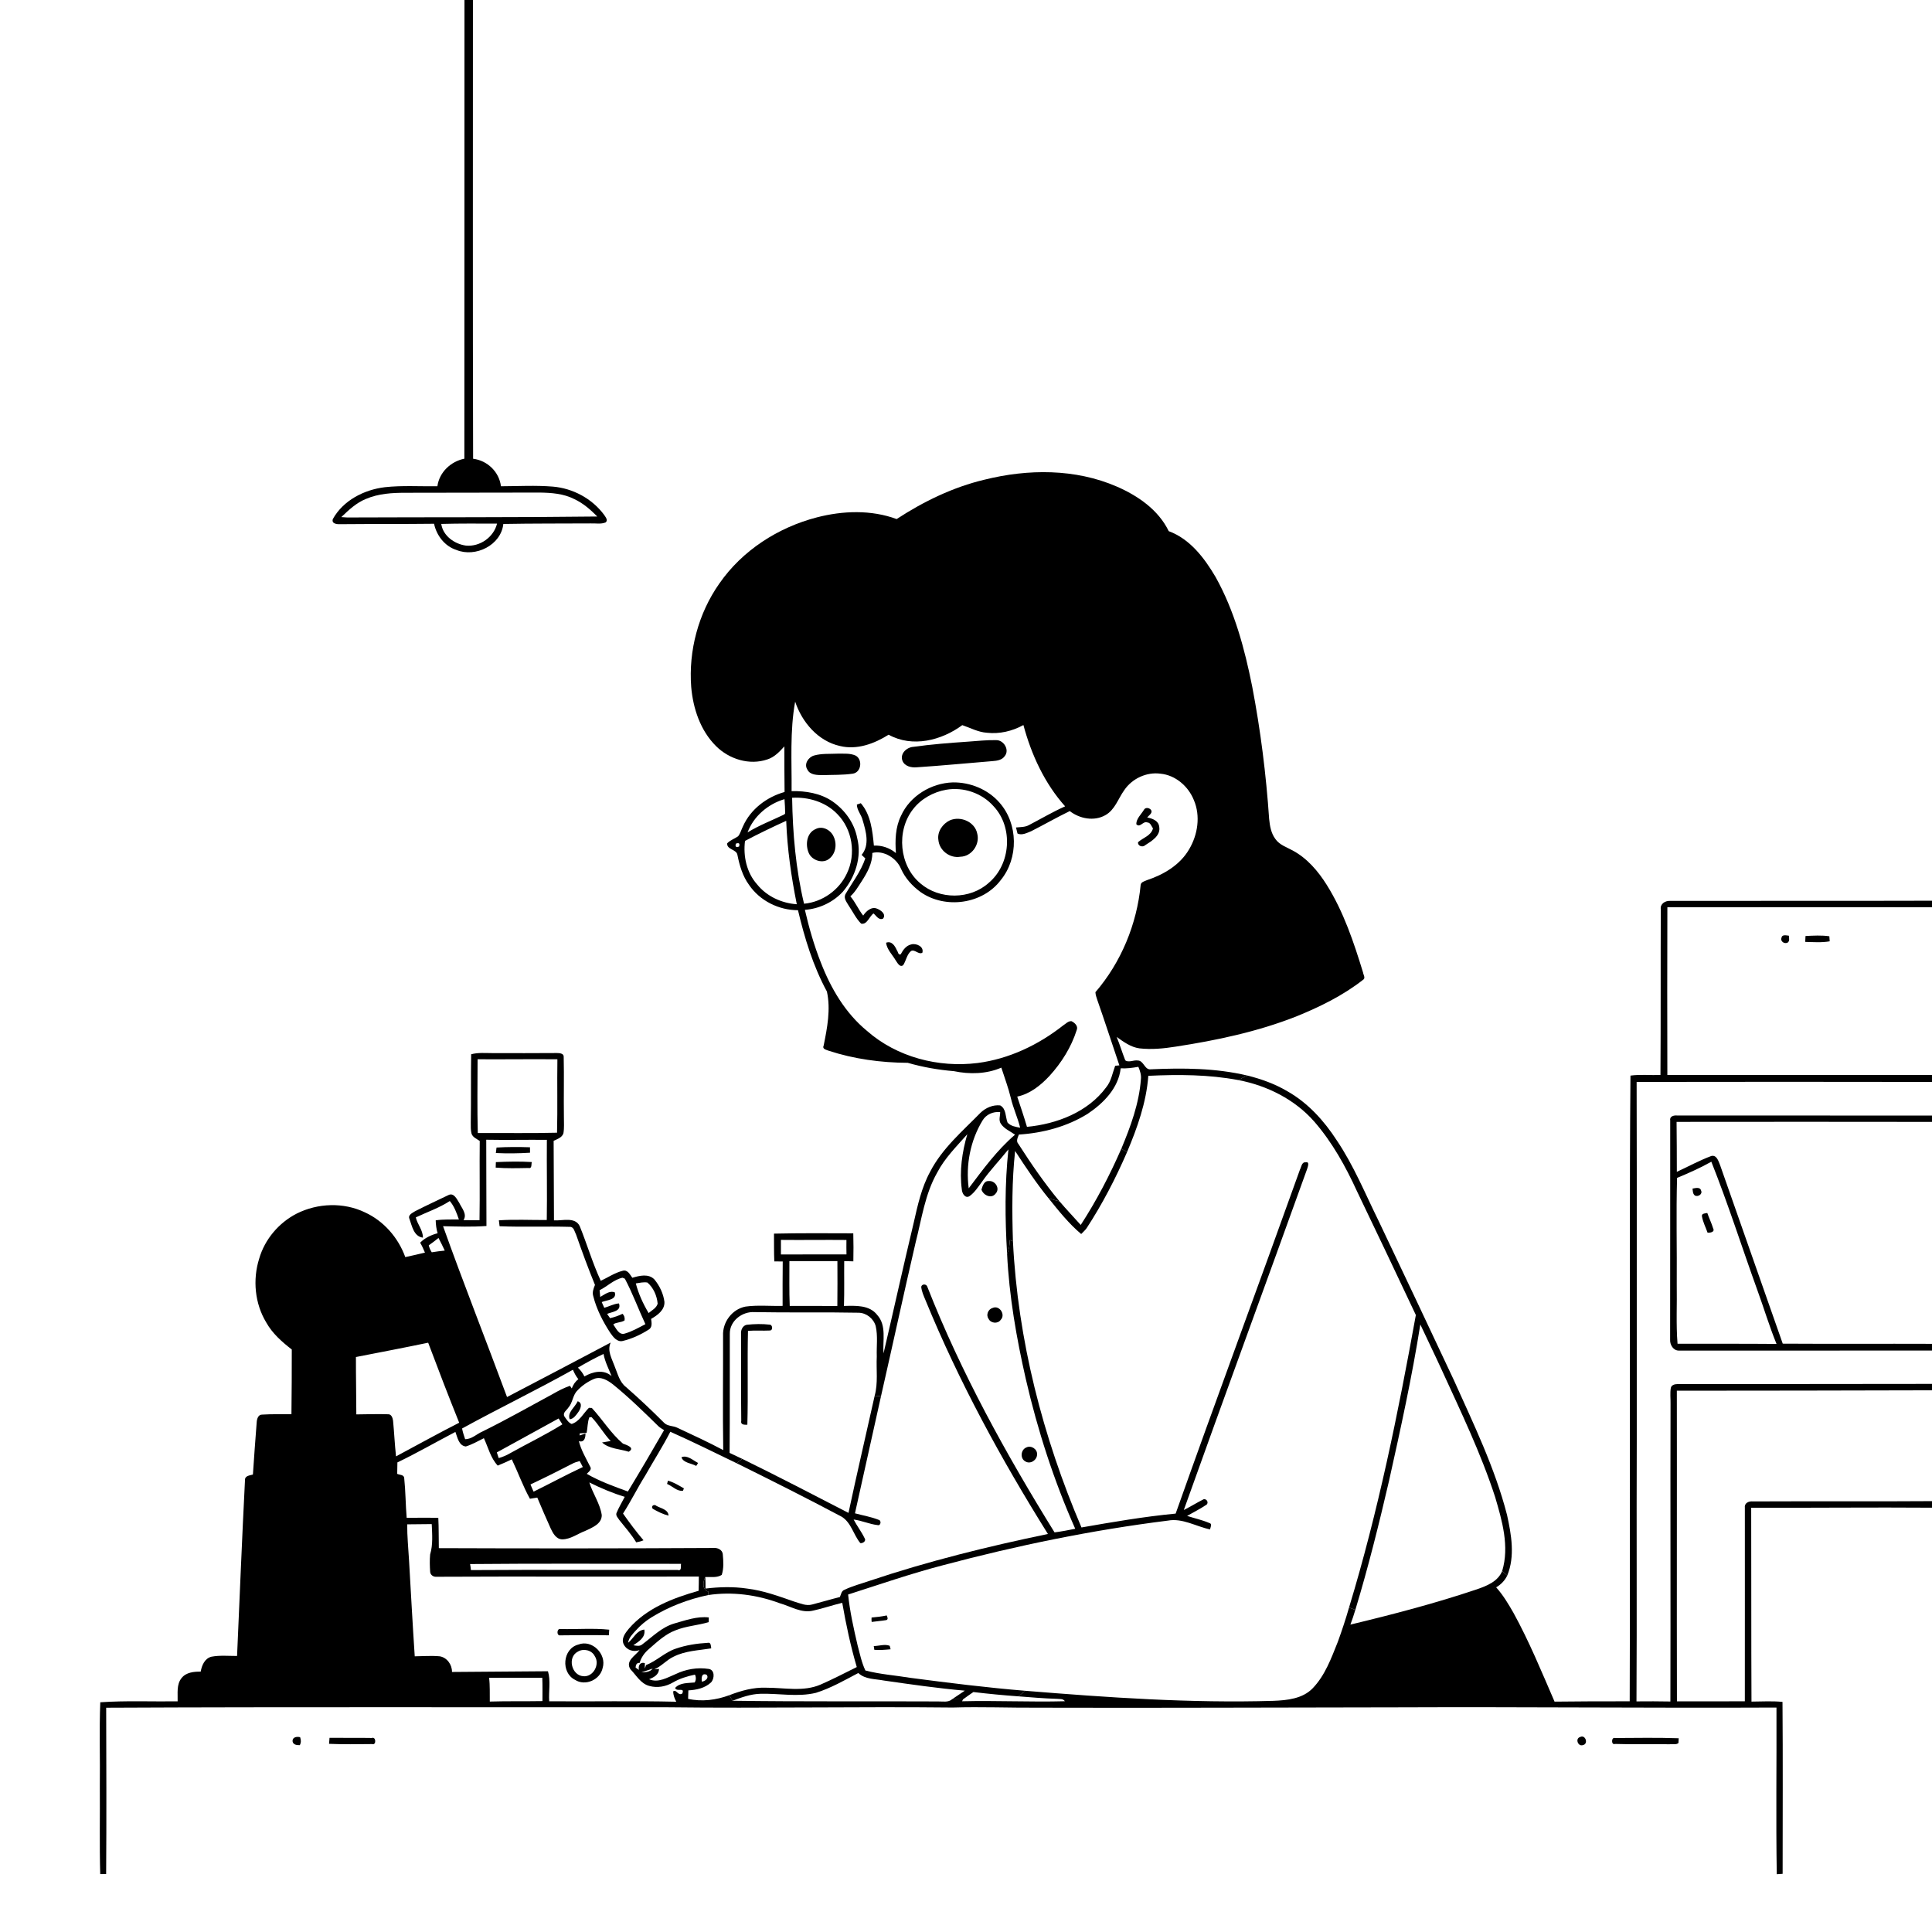 <svg xmlns="http://www.w3.org/2000/svg" viewBox="0 0 1024 1024" version="1.1">
<g id="Parent-Group"><g id="Group-rgba(0,0,0,0)" fill="rgba(0,0,0,0)">
<path fill="rgba(0,0,0,0)" opacity="1.00" d=" M 0.00 0.00 L 246.18 0.00 C 246.11 81.04 246.22 162.08 246.12 243.12 C 238.93 244.57 232.83 250.30 231.83 257.71 C 222.54 257.87 213.22 257.21 203.96 258.23 C 192.99 259.56 181.91 265.19 176.41 275.11 C 175.53 277.91 179.23 277.92 181.02 277.82 C 197.37 277.67 213.71 277.79 230.06 277.60 C 231.38 283.83 235.71 289.50 241.91 291.49 C 252.02 295.63 265.56 288.97 266.78 277.71 C 282.19 277.42 297.61 277.51 313.02 277.42 C 315.69 277.29 318.55 277.96 321.07 276.86 C 322.39 275.58 320.89 274.00 320.20 272.88 C 313.82 264.28 303.66 258.81 293.02 257.91 C 283.87 257.17 274.68 257.69 265.51 257.73 C 264.61 250.13 258.31 244.07 250.76 243.15 C 250.53 162.10 250.68 81.05 250.66 0.00 L 1024.00 0.00 L 1024.00 477.40 C 977.70 477.54 931.40 477.40 885.10 477.49 C 882.58 477.38 879.83 479.08 880.25 481.90 C 880.13 511.19 880.27 540.48 880.08 569.77 C 874.78 569.97 869.45 569.36 864.18 570.09 C 863.63 632.73 863.99 695.38 863.87 758.03 C 863.80 805.93 863.96 853.83 863.78 901.73 C 850.50 901.70 837.22 901.74 823.95 901.90 C 817.07 886.02 810.50 869.96 802.14 854.78 C 799.44 850.07 796.64 845.37 792.99 841.32 C 795.53 839.86 797.58 837.72 798.87 835.08 C 803.09 824.83 801.05 813.37 798.75 802.91 C 792.33 778.01 781.03 754.77 770.54 731.41 C 757.39 703.29 744.07 675.26 730.75 647.22 C 723.63 632.80 717.54 617.77 708.50 604.39 C 701.79 594.02 693.22 584.56 682.39 578.42 C 675.79 574.52 668.53 571.88 661.11 570.06 C 644.39 566.09 627.08 565.99 610.02 566.75 C 606.66 567.28 606.28 562.11 603.02 562.08 C 600.86 561.73 598.21 563.37 596.41 561.98 C 594.79 557.89 593.53 553.67 591.86 549.60 C 595.52 552.20 599.31 555.01 603.89 555.65 C 610.28 556.37 616.74 555.76 623.07 554.75 C 644.73 551.43 666.35 546.86 686.80 538.84 C 699.36 533.76 711.71 527.72 722.42 519.34 C 723.94 518.46 722.59 516.66 722.44 515.42 C 717.53 499.41 712.16 483.31 703.22 469.03 C 698.65 461.74 692.85 454.92 685.18 450.79 C 682.00 449.03 678.23 447.86 676.04 444.77 C 673.70 441.70 673.04 437.77 672.67 434.04 C 671.07 410.50 668.13 387.05 663.69 363.88 C 659.69 343.85 654.30 323.75 644.28 305.81 C 638.37 295.78 630.76 285.68 619.45 281.52 C 614.00 270.25 603.12 262.76 591.94 257.90 C 569.94 248.34 544.86 248.50 521.88 254.22 C 505.18 258.18 489.56 265.76 475.24 275.11 C 461.71 270.12 446.75 270.66 432.95 274.22 C 412.41 279.54 393.39 291.76 381.24 309.32 C 370.14 325.12 364.90 344.85 366.35 364.07 C 367.34 375.51 371.21 387.22 379.52 395.46 C 386.47 402.39 397.21 405.75 406.68 402.52 C 410.44 401.35 413.16 398.42 415.73 395.60 C 415.66 403.66 415.81 411.72 415.84 419.77 C 406.43 422.41 397.85 428.86 393.82 437.91 C 392.92 439.66 392.47 441.69 391.22 443.24 C 389.34 444.56 387.03 445.27 385.43 446.98 C 385.10 450.36 390.42 450.11 390.85 453.13 C 391.97 458.72 393.59 464.34 397.00 469.00 C 402.72 477.43 412.81 482.44 422.95 482.43 C 426.46 497.30 430.98 512.05 438.28 525.54 C 440.35 535.00 438.45 544.79 436.56 554.14 C 435.64 556.03 437.89 556.37 439.12 556.88 C 452.65 561.33 466.90 563.23 481.12 563.32 C 489.11 565.62 497.31 567.05 505.60 567.74 C 513.94 569.47 522.83 569.29 530.73 565.87 C 532.44 571.19 534.42 576.44 535.74 581.89 C 536.99 587.29 539.39 592.33 540.70 597.71 C 538.33 597.25 535.71 596.90 534.02 594.98 C 532.82 591.93 533.42 587.68 530.11 585.89 C 526.29 585.48 522.48 587.13 519.75 589.73 C 510.17 599.52 499.39 608.64 493.01 621.01 C 488.41 629.44 486.36 638.89 484.26 648.17 C 478.76 671.19 473.66 694.30 468.29 717.34 C 467.74 710.54 470.03 702.56 464.94 696.95 C 460.78 691.56 453.38 692.04 447.31 692.19 C 447.58 684.26 447.36 676.33 447.45 668.40 C 449.06 668.43 450.67 668.49 452.29 668.54 C 452.39 663.59 452.40 658.64 452.26 653.69 C 438.25 653.64 424.23 653.54 410.23 653.85 C 410.30 658.75 410.17 663.66 410.40 668.57 C 411.88 668.61 413.36 668.61 414.86 668.61 C 414.76 676.45 414.80 684.30 414.80 692.15 C 408.25 692.32 401.64 691.62 395.13 692.52 C 388.02 693.90 382.90 700.77 383.24 707.94 C 383.30 728.15 383.01 748.37 383.33 768.58 C 375.41 764.36 367.25 760.60 359.13 756.80 C 356.83 755.59 353.77 756.04 351.92 754.05 C 345.43 747.55 338.74 741.24 331.83 735.19 C 328.31 732.52 327.39 728.02 325.77 724.16 C 324.35 720.14 321.66 715.90 323.68 711.59 C 305.38 721.22 287.10 730.92 268.74 740.46 C 257.53 710.24 245.68 680.25 234.83 649.91 C 242.49 650.10 250.18 650.36 257.83 649.80 C 257.72 634.56 257.81 619.32 257.72 604.08 C 268.43 604.29 279.14 604.03 289.85 604.14 C 289.72 618.30 290.04 632.47 289.80 646.63 C 281.34 646.69 272.87 646.23 264.41 646.79 C 264.51 647.58 264.70 649.15 264.79 649.93 C 277.19 650.45 289.61 649.90 302.01 650.26 C 304.25 650.20 304.54 652.92 305.38 654.47 C 308.50 663.40 311.76 672.28 315.35 681.04 C 314.58 682.91 313.79 684.94 314.44 686.99 C 316.19 693.98 319.56 700.47 323.48 706.48 C 324.99 708.58 327.03 711.46 330.04 710.75 C 334.89 709.58 339.53 707.45 343.73 704.78 C 345.85 703.62 345.39 701.02 345.10 699.05 C 348.45 697.12 352.40 694.35 352.16 689.99 C 351.61 685.66 349.61 681.50 346.86 678.15 C 343.75 674.90 338.92 676.13 335.14 677.25 C 333.89 675.56 332.63 672.79 330.04 673.54 C 325.87 674.58 322.28 677.06 318.42 678.86 C 314.05 669.44 311.15 659.42 307.24 649.82 C 304.73 644.81 298.05 647.12 293.62 646.82 C 293.48 632.77 293.58 618.72 293.44 604.67 C 295.36 603.73 297.91 602.95 298.62 600.68 C 299.13 597.80 298.85 594.85 298.88 591.95 C 298.72 581.32 299.02 570.67 298.77 560.04 C 298.81 558.26 296.40 558.13 295.10 558.13 C 283.73 558.19 272.36 558.22 260.99 558.17 C 257.22 558.17 253.40 557.78 249.72 558.79 C 249.53 570.88 249.73 582.97 249.52 595.06 C 249.54 597.02 249.43 599.03 249.95 600.95 C 250.65 602.87 252.72 603.63 254.27 604.72 C 254.11 618.72 254.39 632.73 254.15 646.73 C 251.32 646.70 248.49 646.69 245.66 646.71 C 247.74 643.55 244.79 640.42 243.44 637.60 C 242.16 635.64 240.57 631.91 237.63 633.44 C 231.75 636.26 225.82 639.00 220.01 641.97 C 218.65 642.88 216.07 643.91 217.01 646.02 C 218.39 649.84 219.29 655.33 224.15 655.98 C 224.21 652.03 221.25 648.98 220.38 645.25 C 226.41 642.39 232.79 640.24 238.40 636.57 C 240.78 639.39 242.04 642.89 243.22 646.34 C 239.12 646.44 235.00 646.18 230.93 646.81 C 230.99 649.11 231.27 651.42 231.95 653.64 C 228.52 654.55 225.20 656.09 222.69 658.65 C 223.68 660.32 224.49 662.10 225.23 663.91 C 221.77 664.78 218.28 665.51 214.81 666.29 C 211.09 656.01 203.41 647.15 193.42 642.58 C 182.12 637.13 168.38 637.63 157.24 643.24 C 147.78 648.10 140.34 656.85 137.37 667.11 C 133.86 678.26 135.03 690.91 141.13 700.96 C 144.38 706.78 149.45 711.23 154.65 715.26 C 154.67 726.68 154.60 738.13 154.47 749.56 C 149.31 749.61 144.14 749.44 138.99 749.77 C 136.80 749.68 136.14 752.18 136.05 753.91 C 135.31 763.11 134.68 772.33 134.05 781.54 C 132.36 782.05 129.74 782.11 129.85 784.52 C 128.26 815.57 127.03 846.64 125.65 877.70 C 121.13 877.71 116.54 877.25 112.07 878.09 C 108.50 878.98 106.94 882.70 106.38 886.00 C 102.80 885.97 98.68 886.34 96.27 889.36 C 93.42 892.83 94.29 897.59 94.15 901.75 C 80.49 901.93 66.78 901.30 53.15 902.24 C 52.56 917.14 53.10 932.07 52.91 946.99 C 53.03 962.43 52.69 977.88 53.12 993.31 C 53.90 993.30 55.47 993.28 56.26 993.27 C 56.47 963.89 56.36 934.51 56.28 905.13 C 155.52 904.66 254.77 904.97 354.02 904.90 C 404.33 905.50 454.64 904.49 504.96 905.03 C 519.97 904.58 534.98 905.19 550.00 905.11 C 613.65 905.31 677.31 904.97 740.96 904.93 C 807.83 904.65 874.70 905.35 941.57 905.04 C 941.68 934.48 941.25 963.94 941.72 993.37 C 942.50 993.32 944.05 993.21 944.83 993.16 C 944.84 962.78 945.00 932.41 944.76 902.04 C 939.29 901.49 933.80 901.86 928.32 901.88 C 928.16 867.63 928.26 833.38 928.17 799.13 C 960.12 799.24 992.06 798.87 1024.00 799.11 L 1024.00 1024.00 L 0.00 1024.00 L 0.00 0.00 M 263.17 608.22 C 263.08 608.95 262.90 610.40 262.81 611.13 C 268.85 611.41 274.90 611.35 280.93 610.96 C 280.92 610.24 280.91 608.80 280.90 608.08 C 274.99 607.88 269.07 607.87 263.17 608.22 M 262.82 615.95 C 262.80 616.68 262.76 618.13 262.73 618.86 C 268.52 619.34 274.35 619.16 280.15 619.06 C 282.11 619.52 281.51 616.94 281.88 615.91 C 275.53 615.52 269.16 615.66 262.82 615.95 M 155.05 922.83 C 155.30 924.80 157.30 925.00 158.90 924.97 C 159.66 923.61 159.57 922.16 159.07 920.75 C 157.44 920.34 155.01 920.61 155.05 922.83 M 837.47 920.67 C 834.75 921.45 836.36 925.91 839.05 924.92 C 842.04 924.27 840.28 919.15 837.47 920.67 M 174.66 921.09 C 174.59 921.88 174.46 923.47 174.40 924.27 C 181.98 924.58 189.59 924.49 197.18 924.39 C 199.59 925.20 199.33 920.28 197.09 921.16 C 189.61 921.02 182.13 921.16 174.66 921.09 M 855.99 924.32 C 865.64 924.65 875.31 924.35 884.97 924.49 C 886.46 924.23 888.39 924.91 889.62 923.83 C 889.65 923.20 889.71 921.94 889.74 921.31 C 878.51 920.93 867.25 921.13 856.01 921.18 C 853.97 920.55 853.88 925.10 855.99 924.32 Z" />
<path fill="rgba(0,0,0,0)" opacity="1.00" d=" M 608.63 570.21 C 624.56 569.45 640.66 569.50 656.38 572.47 C 671.62 575.39 686.26 582.70 696.58 594.46 C 706.14 605.43 713.24 618.31 719.28 631.49 C 729.74 653.28 740.14 675.12 750.43 696.99 C 741.00 749.16 730.44 801.25 715.02 852.02 C 713.27 858.16 711.25 864.21 709.07 870.21 C 705.61 878.85 702.34 887.99 695.75 894.82 C 690.42 900.36 682.25 901.19 674.99 901.48 C 631.05 902.79 587.15 899.71 543.39 896.15 C 523.03 894.48 502.76 891.95 482.51 889.29 C 474.57 887.97 466.45 887.44 458.67 885.39 C 456.67 881.17 455.75 876.55 454.55 872.08 C 452.47 863.18 450.46 854.23 449.52 845.13 C 466.25 839.78 482.88 834.01 499.90 829.58 C 539.02 819.17 578.78 810.98 618.96 805.96 C 626.79 804.52 633.92 809.07 641.38 810.63 C 641.48 809.49 642.75 807.62 640.92 807.21 C 637.14 805.58 633.08 804.73 629.19 803.46 C 632.68 801.47 636.30 799.67 639.62 797.41 C 640.62 796.21 639.63 794.50 638.07 794.58 C 634.46 796.38 631.04 798.53 627.44 800.34 C 648.98 740.04 671.10 679.94 692.77 619.68 C 693.10 618.56 694.37 615.50 691.96 616.06 C 689.93 615.83 689.73 618.60 688.99 619.95 C 667.22 680.78 644.70 741.35 623.12 802.24 C 606.37 803.83 589.77 806.70 573.21 809.59 C 552.69 761.57 539.43 710.13 536.88 657.87 C 536.38 641.93 536.31 625.92 538.03 610.05 C 543.60 618.59 549.26 627.10 555.69 635.03 C 561.07 641.71 566.46 648.51 573.05 654.06 C 574.02 653.06 575.07 652.14 575.89 651.02 C 584.24 638.24 591.29 624.64 597.36 610.64 C 602.80 597.73 607.60 584.29 608.63 570.21 M 461.95 857.33 C 461.88 858.10 461.90 858.88 462.00 859.66 C 464.60 859.27 467.24 859.13 469.85 858.67 C 470.97 858.15 470.24 856.98 469.98 856.22 C 467.33 856.78 464.64 857.10 461.95 857.33 M 463.12 872.45 C 463.19 872.95 463.33 873.94 463.41 874.44 C 466.28 874.66 469.17 874.43 472.04 874.15 C 471.92 873.69 471.68 872.76 471.57 872.30 C 468.99 871.29 465.88 872.40 463.12 872.45 Z" />
<path fill="rgba(0,0,0,0)" opacity="1.00" d=" M 339.95 886.40 C 341.93 885.69 343.94 885.08 345.93 884.40 C 344.50 886.25 342.08 886.32 339.95 886.40 Z" />
</g>
<g id="Group-000000" fill="#000000">
<path fill="#000000" opacity="1.00" d=" M 246.18 0.00 L 250.66 0.00 C 250.68 81.05 250.53 162.10 250.76 243.15 C 258.31 244.07 264.61 250.13 265.51 257.73 C 274.68 257.69 283.87 257.17 293.02 257.91 C 303.66 258.81 313.82 264.28 320.20 272.88 C 320.89 274.00 322.39 275.58 321.07 276.86 C 318.55 277.96 315.69 277.29 313.02 277.42 C 297.61 277.51 282.19 277.42 266.78 277.71 C 265.56 288.97 252.02 295.63 241.91 291.49 C 235.71 289.50 231.38 283.83 230.06 277.60 C 213.71 277.79 197.37 277.67 181.02 277.82 C 179.23 277.92 175.53 277.91 176.41 275.11 C 181.91 265.19 192.99 259.56 203.96 258.23 C 213.22 257.21 222.54 257.87 231.83 257.71 C 232.83 250.30 238.93 244.57 246.12 243.12 C 246.22 162.08 246.11 81.04 246.18 0.00 M 193.93 264.46 C 188.84 266.50 184.80 270.34 180.90 274.07 C 181.68 274.12 183.26 274.22 184.04 274.27 C 228.22 274.08 272.41 274.29 316.58 273.76 C 312.99 270.14 309.09 266.71 304.43 264.55 C 298.79 261.62 292.28 261.17 286.04 261.07 C 262.35 261.14 238.67 261.16 214.98 261.18 C 207.87 261.18 200.55 261.60 193.93 264.46 M 233.88 277.69 C 234.78 284.03 240.96 288.39 247.00 289.18 C 254.35 289.87 261.68 284.74 263.44 277.53 C 253.59 277.51 243.73 277.41 233.88 277.69 Z" />
<path fill="#000000" opacity="1.00" d=" M 431.39 400.46 C 435.48 399.28 439.82 399.66 444.03 399.45 C 447.20 399.51 450.59 399.14 453.55 400.50 C 457.34 402.65 456.50 409.38 452.01 410.06 C 446.74 410.84 441.36 410.64 436.05 410.84 C 433.23 410.76 429.35 410.88 427.92 407.88 C 426.01 404.97 428.42 401.35 431.39 400.46 Z" />
<path fill="#000000" opacity="1.00" d=" M 544.02 767.16 C 546.55 765.91 549.92 768.09 549.67 770.95 C 549.61 773.89 546.10 776.25 543.48 774.59 C 540.54 773.07 540.99 768.33 544.02 767.16 Z" />
<path fill="#000000" opacity="1.00" d=" M 463.12 872.45 C 465.88 872.40 468.99 871.29 471.57 872.30 C 471.68 872.76 471.92 873.69 472.04 874.15 C 469.17 874.43 466.28 874.66 463.41 874.44 C 463.33 873.94 463.19 872.95 463.12 872.45 Z" />
</g>
<g id="Group-000000" fill="#000000">
<path fill="#000000" opacity="1.00" d=" M 521.88 254.22 C 544.86 248.50 569.94 248.34 591.94 257.90 C 603.12 262.76 614.00 270.25 619.45 281.52 C 630.76 285.68 638.37 295.78 644.28 305.81 C 654.30 323.75 659.69 343.85 663.69 363.88 C 668.13 387.05 671.07 410.50 672.67 434.04 C 673.04 437.77 673.70 441.70 676.04 444.77 C 678.23 447.86 682.00 449.03 685.18 450.79 C 692.85 454.92 698.65 461.74 703.22 469.03 C 712.16 483.31 717.53 499.41 722.44 515.42 C 722.59 516.66 723.94 518.46 722.42 519.34 C 711.71 527.72 699.36 533.76 686.80 538.84 C 666.35 546.86 644.73 551.43 623.07 554.75 C 616.74 555.76 610.28 556.37 603.89 555.65 C 599.31 555.01 595.52 552.20 591.86 549.60 C 593.53 553.67 594.79 557.89 596.41 561.98 C 598.21 563.37 600.86 561.73 603.02 562.08 C 606.28 562.11 606.66 567.28 610.02 566.75 C 627.08 565.99 644.39 566.09 661.11 570.06 C 659.49 570.78 657.91 571.59 656.38 572.47 C 640.66 569.50 624.56 569.45 608.63 570.21 C 607.60 584.29 602.80 597.73 597.36 610.64 C 596.60 610.20 595.08 609.31 594.32 608.86 C 599.24 597.09 603.75 584.87 604.70 572.05 C 604.99 569.73 604.22 567.52 603.35 565.43 C 600.25 566.00 597.13 566.40 593.98 566.23 C 592.85 576.71 584.79 584.81 576.42 590.39 C 565.51 597.15 552.77 600.53 540.03 601.34 C 539.46 602.92 538.36 604.77 539.75 606.29 C 546.49 616.79 553.56 627.11 561.55 636.72 C 559.57 636.24 557.60 635.73 555.69 635.03 C 549.26 627.10 543.60 618.59 538.03 610.05 C 536.31 625.92 536.38 641.93 536.88 657.87 C 536.47 657.72 535.63 657.42 535.22 657.27 C 535.15 659.74 534.86 662.23 533.78 664.50 C 532.66 646.09 532.53 627.55 534.48 609.19 C 529.87 614.99 524.67 620.33 520.42 626.43 C 518.46 629.06 516.66 631.96 513.96 633.92 C 511.62 635.50 509.88 632.47 509.79 630.47 C 508.46 620.64 509.93 610.62 512.69 601.16 C 507.01 607.64 500.74 613.78 496.72 621.52 C 490.25 632.90 488.51 646.05 485.30 658.54 C 479.02 685.65 473.13 712.85 466.96 739.98 C 466.11 739.94 464.43 739.86 463.58 739.82 C 465.47 733.03 464.36 725.91 464.71 718.98 C 464.52 713.60 465.35 708.11 464.13 702.82 C 463.00 698.84 459.16 695.80 455.00 695.77 C 436.66 695.40 418.30 695.80 399.96 695.45 C 393.39 695.01 386.67 700.11 386.81 707.01 C 386.73 728.03 386.89 749.05 386.70 770.06 C 388.93 771.14 391.17 772.19 393.42 773.24 C 392.65 773.81 391.13 774.94 390.37 775.51 C 378.72 769.88 367.11 764.12 355.29 758.86 C 351.23 766.77 346.41 774.26 342.04 781.99 C 337.88 788.61 334.44 795.65 330.22 802.21 C 333.65 807.07 337.20 811.86 341.07 816.38 C 339.83 816.90 338.54 817.26 337.21 817.47 C 334.64 813.22 331.34 809.51 328.26 805.65 C 327.60 804.54 326.32 803.46 326.71 802.04 C 327.93 799.02 329.67 796.25 331.13 793.35 C 324.65 791.40 318.42 788.73 312.36 785.73 C 314.18 791.62 317.99 796.83 318.94 802.98 C 319.04 807.75 313.79 809.68 310.21 811.40 C 306.17 812.90 302.48 815.84 298.04 815.89 C 294.76 815.86 293.07 812.64 291.86 810.07 C 289.45 804.65 287.04 799.22 284.77 793.75 C 283.47 793.96 282.17 794.17 280.87 794.37 C 277.15 787.66 274.58 780.40 271.27 773.49 C 268.81 774.65 266.34 775.79 263.81 776.80 C 260.01 772.75 258.76 767.17 256.47 762.27 C 253.33 763.83 250.26 765.62 246.89 766.66 C 243.12 766.24 242.48 761.82 241.37 758.95 C 231.11 764.30 221.07 770.10 210.63 775.11 C 210.59 777.13 210.55 779.15 210.53 781.18 C 211.87 781.80 214.20 781.54 214.25 783.54 C 214.98 790.48 214.96 797.49 215.54 804.45 C 221.13 804.50 226.72 804.35 232.31 804.51 C 232.59 809.85 232.48 815.20 232.59 820.55 C 281.06 820.74 329.54 820.72 378.01 820.46 C 380.27 820.21 382.96 821.35 383.10 823.92 C 383.43 827.50 383.68 831.28 382.53 834.74 C 379.96 836.37 376.71 835.74 373.83 835.86 C 372.50 838.45 372.02 842.55 375.49 843.62 C 375.44 844.07 375.35 844.97 375.31 845.42 C 364.75 847.64 354.51 851.55 345.31 857.22 C 342.27 859.09 339.50 861.41 337.11 864.07 C 335.38 866.04 333.25 867.94 332.91 870.72 C 335.79 868.41 337.42 864.11 341.50 863.71 C 342.27 867.88 338.62 870.03 335.69 872.01 C 337.32 872.31 339.15 872.73 340.52 871.47 C 345.90 867.46 350.78 862.39 357.42 860.47 C 363.34 858.81 369.45 856.56 375.67 857.27 C 375.66 857.89 375.65 859.13 375.64 859.75 C 369.87 861.52 363.70 861.79 358.07 864.09 C 352.60 866.12 348.31 870.23 343.97 873.99 C 341.67 875.95 339.82 878.43 339.03 881.38 C 337.40 881.25 336.99 882.43 336.87 883.82 C 337.31 884.14 338.19 884.77 338.63 885.09 C 338.17 883.02 339.11 880.74 341.79 881.47 C 341.78 882.20 341.76 883.65 341.76 884.37 C 341.93 883.91 342.26 882.98 342.43 882.52 C 348.04 880.34 352.35 875.79 358.08 873.86 C 363.53 871.96 369.32 871.07 375.06 870.74 C 376.96 870.27 376.71 872.52 376.97 873.67 C 370.28 874.76 363.23 874.92 357.06 878.06 C 353.31 879.78 350.63 883.14 346.84 884.78 C 347.45 884.73 348.69 884.62 349.31 884.56 C 349.19 887.68 346.57 889.02 344.03 890.03 C 348.85 892.14 353.68 889.13 358.06 887.32 C 363.47 884.70 369.65 883.63 375.60 884.56 C 378.97 885.04 378.76 889.76 376.85 891.73 C 373.64 894.76 369.11 895.70 364.85 895.94 C 364.80 897.43 364.76 898.92 364.71 900.42 C 371.98 902.06 379.61 901.06 386.54 898.50 C 387.10 899.46 387.67 900.44 388.24 901.43 L 388.25 901.43 C 424.51 901.96 460.79 901.62 497.06 901.80 C 499.63 901.73 502.56 902.49 504.68 900.60 C 506.58 900.60 508.50 900.64 510.41 900.71 C 510.29 900.96 510.03 901.46 509.91 901.71 C 528.07 901.25 546.25 902.19 564.41 901.69 C 563.47 900.19 561.54 900.60 560.07 900.41 C 553.30 900.21 546.55 899.63 539.81 899.10 C 541.00 898.11 542.18 897.12 543.39 896.15 C 587.15 899.71 631.05 902.79 674.99 901.48 C 682.25 901.19 690.42 900.36 695.75 894.82 C 702.34 887.99 705.61 878.85 709.07 870.21 C 711.25 864.21 713.27 858.16 715.02 852.02 C 716.12 852.43 717.24 852.84 718.36 853.27 C 717.59 855.90 716.69 858.49 715.74 861.07 C 738.24 855.67 760.66 849.81 782.61 842.43 C 787.90 840.61 793.93 838.29 796.19 832.66 C 797.08 833.45 797.98 834.25 798.87 835.08 C 797.58 837.72 795.53 839.86 792.99 841.32 C 796.64 845.37 799.44 850.07 802.14 854.78 C 810.50 869.96 817.07 886.02 823.95 901.90 C 837.22 901.74 850.50 901.70 863.78 901.73 C 863.96 853.83 863.80 805.93 863.87 758.03 C 863.99 695.38 863.63 632.73 864.18 570.09 C 869.45 569.36 874.78 569.97 880.08 569.77 C 880.27 540.48 880.13 511.19 880.25 481.90 C 879.83 479.08 882.58 477.38 885.10 477.49 C 931.40 477.40 977.70 477.54 1024.00 477.40 L 1024.00 480.86 C 977.25 480.87 930.49 480.81 883.74 480.88 C 883.64 510.51 883.66 540.15 883.73 569.78 C 930.49 569.68 977.24 569.86 1024.00 569.74 L 1024.00 573.45 C 971.82 573.33 919.63 573.39 867.45 573.45 C 867.62 636.63 867.45 699.82 867.52 763.01 C 867.34 809.26 867.64 855.52 867.37 901.77 C 873.36 901.72 879.35 901.70 885.34 901.83 C 885.50 849.21 885.27 796.59 885.42 743.97 C 885.48 741.18 885.09 738.37 885.57 735.63 C 885.86 734.11 887.63 733.60 888.98 733.60 C 933.98 733.51 978.99 733.61 1024.00 733.49 L 1024.00 736.89 C 978.91 737.04 933.84 737.06 888.76 737.10 C 888.85 791.98 888.68 846.87 888.81 901.75 C 900.81 901.75 912.80 901.73 924.80 901.73 C 924.85 867.48 924.79 833.23 924.81 798.99 C 924.52 796.61 926.99 795.55 928.98 795.78 C 960.65 795.63 992.33 795.85 1024.00 795.63 L 1024.00 799.11 C 992.06 798.87 960.12 799.24 928.17 799.13 C 928.26 833.38 928.16 867.63 928.32 901.88 C 933.80 901.86 939.29 901.49 944.76 902.04 C 945.00 932.41 944.84 962.78 944.83 993.16 C 944.05 993.21 942.50 993.32 941.72 993.37 C 941.25 963.94 941.68 934.48 941.57 905.04 C 874.70 905.35 807.83 904.65 740.96 904.93 C 677.31 904.97 613.65 905.31 550.00 905.11 C 534.98 905.19 519.97 904.58 504.96 905.03 C 454.64 904.49 404.33 905.50 354.02 904.90 C 254.77 904.97 155.52 904.66 56.28 905.13 C 56.36 934.51 56.47 963.89 56.26 993.27 C 55.47 993.28 53.90 993.30 53.12 993.31 C 52.69 977.88 53.03 962.43 52.91 946.99 C 53.10 932.07 52.56 917.14 53.15 902.24 C 66.78 901.30 80.49 901.93 94.15 901.75 C 94.29 897.59 93.42 892.83 96.27 889.36 C 98.68 886.34 102.80 885.97 106.38 886.00 C 106.94 882.70 108.50 878.98 112.07 878.09 C 116.54 877.25 121.13 877.71 125.65 877.70 C 127.03 846.64 128.26 815.57 129.85 784.52 C 129.74 782.11 132.36 782.05 134.05 781.54 C 134.68 772.33 135.31 763.11 136.05 753.91 C 136.14 752.18 136.80 749.68 138.99 749.77 C 144.14 749.44 149.31 749.61 154.47 749.56 C 154.60 738.13 154.67 726.68 154.65 715.26 C 149.45 711.23 144.38 706.78 141.13 700.96 C 135.03 690.91 133.86 678.26 137.37 667.11 C 140.34 656.85 147.78 648.10 157.24 643.24 C 168.38 637.63 182.12 637.13 193.42 642.58 C 203.41 647.15 211.09 656.01 214.81 666.29 C 218.28 665.51 221.77 664.78 225.23 663.91 C 224.49 662.10 223.68 660.32 222.69 658.65 C 225.20 656.09 228.52 654.55 231.95 653.64 C 231.27 651.42 230.99 649.11 230.93 646.81 C 235.00 646.18 239.12 646.44 243.22 646.34 C 242.04 642.89 240.78 639.39 238.40 636.57 C 232.79 640.24 226.41 642.39 220.38 645.25 C 221.25 648.98 224.21 652.03 224.15 655.98 C 219.29 655.33 218.39 649.84 217.01 646.02 C 216.07 643.91 218.65 642.88 220.01 641.97 C 225.82 639.00 231.75 636.26 237.63 633.44 C 240.57 631.91 242.16 635.64 243.44 637.60 C 244.79 640.42 247.74 643.55 245.66 646.71 C 248.49 646.69 251.32 646.70 254.15 646.73 C 254.39 632.73 254.11 618.72 254.27 604.72 C 252.72 603.63 250.65 602.87 249.95 600.95 C 249.43 599.03 249.54 597.02 249.52 595.06 C 249.73 582.97 249.53 570.88 249.72 558.79 C 253.40 557.78 257.22 558.17 260.99 558.17 C 272.36 558.22 283.73 558.19 295.10 558.13 C 296.40 558.13 298.81 558.26 298.77 560.04 C 299.02 570.67 298.72 581.32 298.88 591.95 C 298.85 594.85 299.13 597.80 298.62 600.68 C 297.91 602.95 295.36 603.73 293.44 604.67 C 293.58 618.72 293.48 632.77 293.62 646.82 C 298.05 647.12 304.73 644.81 307.24 649.82 C 311.15 659.42 314.05 669.44 318.42 678.86 C 322.28 677.06 325.87 674.58 330.04 673.54 C 332.63 672.79 333.89 675.56 335.14 677.25 C 338.92 676.13 343.75 674.90 346.86 678.15 C 349.61 681.50 351.61 685.66 352.16 689.99 C 352.40 694.35 348.45 697.12 345.10 699.05 C 345.39 701.02 345.85 703.62 343.73 704.78 C 339.53 707.45 334.89 709.58 330.04 710.75 C 327.03 711.46 324.99 708.58 323.48 706.48 C 319.56 700.47 316.19 693.98 314.44 686.99 C 313.79 684.94 314.58 682.91 315.35 681.04 C 311.76 672.28 308.50 663.40 305.38 654.47 C 304.54 652.92 304.25 650.20 302.01 650.26 C 289.61 649.90 277.19 650.45 264.79 649.93 C 264.70 649.15 264.51 647.58 264.41 646.79 C 272.87 646.23 281.34 646.69 289.80 646.63 C 290.04 632.47 289.72 618.30 289.85 604.14 C 279.14 604.03 268.43 604.29 257.72 604.08 C 257.81 619.32 257.72 634.56 257.83 649.80 C 250.18 650.36 242.49 650.10 234.83 649.91 C 245.68 680.25 257.53 710.24 268.74 740.46 C 287.10 730.92 305.38 721.22 323.68 711.59 C 321.66 715.90 324.35 720.14 325.77 724.16 C 327.39 728.02 328.31 732.52 331.83 735.19 C 338.74 741.24 345.43 747.55 351.92 754.05 C 353.77 756.04 356.83 755.59 359.13 756.80 C 367.25 760.60 375.41 764.36 383.33 768.58 C 383.01 748.37 383.30 728.15 383.24 707.94 C 382.90 700.77 388.02 693.90 395.13 692.52 C 401.64 691.62 408.25 692.32 414.80 692.15 C 414.80 684.30 414.76 676.45 414.86 668.61 C 413.36 668.61 411.88 668.61 410.40 668.57 C 410.17 663.66 410.30 658.75 410.23 653.85 C 424.23 653.54 438.25 653.64 452.26 653.69 C 452.40 658.64 452.39 663.59 452.29 668.54 C 450.67 668.49 449.06 668.43 447.45 668.40 C 447.36 676.33 447.58 684.26 447.31 692.19 C 453.38 692.04 460.78 691.56 464.94 696.95 C 470.03 702.56 467.74 710.54 468.29 717.34 C 473.66 694.30 478.76 671.19 484.26 648.17 C 486.36 638.89 488.41 629.44 493.01 621.01 C 499.39 608.64 510.17 599.52 519.75 589.73 C 522.48 587.13 526.29 585.48 530.11 585.89 C 533.42 587.68 532.82 591.93 534.02 594.98 C 535.71 596.90 538.33 597.25 540.70 597.71 C 539.39 592.33 536.99 587.29 535.74 581.89 C 534.42 576.44 532.44 571.19 530.73 565.87 C 522.83 569.29 513.94 569.47 505.60 567.74 C 497.31 567.05 489.11 565.62 481.12 563.32 C 466.90 563.23 452.65 561.33 439.12 556.88 C 437.89 556.37 435.64 556.03 436.56 554.14 C 438.45 544.79 440.35 535.00 438.28 525.54 C 430.98 512.05 426.46 497.30 422.95 482.43 C 412.81 482.44 402.72 477.43 397.00 469.00 C 393.59 464.34 391.97 458.72 390.85 453.13 C 390.42 450.11 385.10 450.36 385.43 446.98 C 387.03 445.27 389.34 444.56 391.22 443.24 C 392.47 441.69 392.92 439.66 393.82 437.91 C 397.85 428.86 406.43 422.41 415.84 419.77 C 415.81 411.72 415.66 403.66 415.73 395.60 C 413.16 398.42 410.44 401.35 406.68 402.52 C 397.21 405.75 386.47 402.39 379.52 395.46 C 371.21 387.22 367.34 375.51 366.35 364.07 C 364.90 344.85 370.14 325.12 381.24 309.32 C 393.39 291.76 412.41 279.54 432.95 274.22 C 446.75 270.66 461.71 270.12 475.24 275.11 C 489.56 265.76 505.18 258.18 521.88 254.22 M 421.45 371.89 C 418.60 387.54 419.70 403.50 419.56 419.31 C 427.08 419.17 434.88 420.42 441.20 424.73 C 447.77 429.26 452.80 436.19 454.31 444.09 C 456.89 454.18 453.30 464.98 446.65 472.71 C 441.49 478.26 434.16 481.68 426.61 482.24 C 428.79 491.71 431.47 501.08 435.05 510.12 C 440.34 523.81 448.03 536.95 459.50 546.37 C 475.32 560.31 497.38 566.00 518.11 563.42 C 534.76 561.28 550.43 553.81 563.53 543.47 C 564.90 542.63 566.17 541.10 567.91 541.25 C 569.60 542.05 571.57 543.83 570.68 545.94 C 567.81 555.00 562.62 563.28 556.23 570.28 C 551.59 575.26 545.95 579.79 539.15 581.22 C 540.91 586.55 542.73 591.86 544.31 597.25 C 560.08 595.77 576.59 589.44 586.28 576.33 C 588.99 573.03 589.62 568.76 591.06 564.88 C 591.62 564.83 592.73 564.71 593.29 564.66 C 589.36 553.12 585.64 541.51 581.60 530.01 C 581.16 528.66 580.66 527.31 580.59 525.89 C 594.23 510.05 602.56 489.82 604.57 469.06 C 604.76 467.40 606.71 467.08 607.96 466.48 C 616.80 463.56 625.45 458.42 630.24 450.18 C 634.86 442.44 636.38 432.46 632.76 424.03 C 629.83 416.76 623.03 410.82 615.08 410.07 C 607.66 409.05 599.93 412.71 595.80 418.91 C 592.63 423.36 590.92 429.22 585.89 432.04 C 579.91 435.44 572.27 433.97 567.00 429.89 C 560.09 433.24 553.42 437.07 546.57 440.55 C 544.35 441.44 541.58 442.92 539.29 441.78 C 539.10 440.98 538.70 439.38 538.51 438.58 C 540.79 438.33 543.25 438.47 545.33 437.33 C 551.72 434.01 557.94 430.31 564.54 427.38 C 553.64 415.20 546.64 399.96 542.43 384.29 C 536.55 387.53 529.75 389.14 523.05 388.37 C 518.43 388.06 514.33 385.78 510.03 384.34 C 499.02 392.48 483.56 396.39 470.99 389.41 C 463.41 394.18 454.19 397.61 445.17 395.39 C 433.58 392.82 425.09 382.80 421.45 371.89 M 419.84 422.83 C 420.14 441.68 421.77 460.62 426.16 478.99 C 435.87 478.11 444.78 471.76 448.87 462.93 C 453.86 452.68 451.80 439.45 443.70 431.37 C 437.59 425.05 428.48 422.33 419.84 422.83 M 396.22 441.20 C 402.41 437.37 409.24 434.82 415.76 431.64 L 416.15 431.09 C 416.12 428.58 415.99 426.07 415.80 423.57 C 407.11 426.12 399.41 432.62 396.22 441.20 M 394.87 445.70 C 393.84 453.82 395.73 462.53 401.28 468.74 C 406.37 475.09 414.28 478.73 422.32 479.27 C 419.38 464.69 417.25 449.92 416.71 435.05 C 409.34 438.40 402.03 441.92 394.87 445.70 M 390.06 447.13 C 389.52 448.76 390.07 449.28 391.71 448.69 C 392.25 447.06 391.70 446.53 390.06 447.13 M 253.13 561.43 C 253.11 574.46 252.89 587.49 253.24 600.52 C 267.24 600.45 281.24 600.72 295.24 600.36 C 295.57 587.39 295.23 574.41 295.43 561.44 C 281.33 561.30 267.23 561.53 253.13 561.43 M 520.75 593.90 C 514.29 604.57 511.80 617.49 513.44 629.83 C 520.99 619.84 528.41 609.60 538.00 601.41 C 535.43 599.56 532.26 598.34 530.48 595.60 C 529.16 593.78 530.15 591.46 530.11 589.45 C 526.44 589.02 522.64 590.68 520.75 593.90 M 232.42 656.15 C 230.74 657.52 229.01 658.80 227.25 660.06 C 227.56 661.37 228.09 662.60 228.84 663.74 C 231.12 663.34 233.42 663.09 235.73 662.84 C 234.68 660.58 233.58 658.35 232.42 656.15 M 413.91 657.17 C 413.87 659.74 413.88 662.31 413.91 664.89 C 425.49 664.84 437.07 664.87 448.65 664.85 C 448.60 662.29 448.59 659.75 448.63 657.21 C 437.06 657.09 425.48 657.30 413.91 657.17 M 418.39 668.41 C 418.43 676.32 418.24 684.25 418.57 692.16 C 426.99 692.13 435.40 692.20 443.81 692.21 C 443.92 684.27 443.86 676.34 443.84 668.41 C 435.36 668.38 426.88 668.42 418.39 668.41 M 317.80 683.84 C 317.88 684.73 318.05 686.52 318.13 687.41 C 320.46 686.14 323.03 683.89 325.86 684.99 C 327.04 689.04 321.48 689.03 318.92 690.13 C 319.36 691.14 319.81 692.15 320.28 693.17 C 322.89 692.44 325.31 691.04 328.06 690.84 C 329.54 695.02 324.41 695.26 321.78 696.39 C 322.30 697.14 322.82 697.89 323.35 698.66 C 325.62 698.13 327.85 697.38 329.95 696.34 C 330.89 697.25 331.25 698.41 331.04 699.84 C 329.28 701.07 326.49 700.75 325.05 701.98 C 326.54 703.97 327.94 707.72 331.06 706.85 C 334.96 705.75 338.49 703.69 342.07 701.84 C 338.35 693.85 335.32 685.53 331.20 677.74 C 330.88 677.61 330.25 677.35 329.94 677.22 C 325.33 678.21 321.93 681.81 317.80 683.84 M 337.00 680.23 C 338.40 685.73 340.87 691.05 343.78 695.94 C 345.51 694.48 347.92 693.31 348.57 690.98 C 348.20 686.81 346.37 682.53 343.14 679.77 C 341.08 679.41 339.02 679.95 337.00 680.23 M 188.65 719.25 C 188.62 729.38 188.84 739.52 188.86 749.66 C 194.42 749.65 199.99 749.37 205.56 749.59 C 207.45 749.42 208.12 751.47 208.33 753.00 C 208.94 759.29 209.22 765.62 209.90 771.91 C 221.06 765.96 232.11 759.79 243.38 754.07 C 237.72 740.01 232.27 725.85 226.94 711.66 C 214.21 714.33 201.42 716.74 188.65 719.25 M 306.30 724.88 C 307.70 726.23 308.91 727.77 309.75 729.55 C 314.12 727.00 320.01 725.62 324.14 729.38 C 322.62 725.49 320.64 721.76 319.89 717.62 C 315.25 719.81 310.72 722.27 306.30 724.88 M 244.91 757.13 C 245.28 759.06 245.89 760.92 246.53 762.79 C 250.04 762.84 252.69 760.01 255.77 758.70 C 268.36 752.50 280.56 745.57 292.90 738.90 C 295.84 737.19 298.87 735.61 302.10 734.51 C 302.34 734.86 302.82 735.56 303.05 735.90 C 303.78 733.98 304.87 732.24 306.55 731.01 C 305.32 729.50 304.41 727.77 303.66 726.00 C 284.33 736.81 264.33 746.46 244.91 757.13 M 314.84 730.86 C 311.51 732.28 308.43 734.40 305.97 737.07 C 303.49 739.55 303.58 743.48 301.24 746.07 C 300.34 747.52 298.03 748.80 299.17 750.78 C 300.23 752.23 301.25 754.03 302.98 754.74 C 307.21 753.40 309.18 749.08 312.14 746.18 C 312.52 746.20 313.29 746.23 313.68 746.25 C 319.34 752.36 323.81 759.77 330.18 765.15 C 332.06 765.86 336.83 767.32 333.22 769.45 C 328.53 767.94 322.87 767.97 319.10 764.54 C 320.62 764.25 322.14 763.99 323.67 763.77 C 319.93 759.84 317.30 755.00 313.52 751.10 C 313.23 751.13 312.66 751.17 312.38 751.19 C 311.33 753.83 311.51 756.73 310.91 759.48 C 309.68 759.57 308.46 759.65 307.24 759.73 C 307.24 760.00 307.24 760.55 307.24 760.82 C 308.26 760.45 309.28 760.10 310.30 759.77 C 310.40 761.97 309.66 764.75 306.81 763.83 C 308.00 768.62 310.55 772.84 312.73 777.22 C 313.97 778.87 311.96 780.11 310.99 781.16 C 317.86 785.14 325.36 787.80 332.79 790.53 C 339.33 779.78 345.69 768.91 351.97 758.00 C 350.96 757.36 349.90 756.78 349.03 755.98 C 341.27 748.37 333.49 740.76 325.05 733.90 C 322.24 731.68 318.52 729.34 314.84 730.86 M 263.33 769.81 C 263.58 770.57 264.08 772.07 264.33 772.82 C 266.43 772.20 268.46 771.38 270.34 770.26 C 279.55 765.08 289.12 760.54 298.07 754.93 C 297.40 753.88 296.75 752.84 296.08 751.82 C 285.17 757.83 274.26 763.84 263.33 769.81 M 303.13 775.91 C 295.87 779.67 288.56 783.31 281.17 786.79 C 281.68 788.07 282.22 789.35 282.82 790.61 C 291.55 786.33 300.10 781.65 308.92 777.56 C 308.37 776.50 307.80 775.42 307.24 774.38 C 305.82 774.76 304.41 775.19 303.13 775.91 M 215.83 807.93 C 215.77 814.27 216.44 820.58 216.79 826.90 C 217.78 843.90 218.69 860.90 219.82 877.88 C 224.24 877.83 228.68 877.47 233.09 877.88 C 236.96 878.52 239.65 882.36 239.56 886.18 C 256.52 886.02 273.47 885.88 290.43 885.79 C 291.96 890.93 290.73 896.41 291.09 901.71 C 313.54 901.91 336.00 901.42 358.44 901.95 C 357.53 900.24 356.78 898.40 356.83 896.44 C 358.58 895.19 359.42 899.14 361.65 897.56 C 363.06 893.99 358.66 897.03 357.83 894.63 C 360.39 891.74 364.72 892.12 368.22 891.74 C 368.95 890.43 369.00 888.93 368.34 887.59 C 364.30 888.43 360.31 889.63 356.72 891.72 C 352.96 893.94 348.35 894.79 344.10 893.57 C 339.57 892.36 337.25 887.93 334.17 884.79 C 331.25 880.34 336.74 877.64 338.98 874.59 C 335.85 875.77 332.13 874.63 330.61 871.56 C 329.07 868.51 331.42 865.50 333.28 863.26 C 342.71 852.32 356.74 846.97 370.28 843.15 C 370.37 840.62 370.38 838.11 370.40 835.60 C 323.89 835.76 277.37 835.48 230.87 835.72 C 229.42 835.67 228.07 834.58 227.99 833.08 C 227.79 830.02 227.69 826.92 227.98 823.87 C 229.55 818.69 229.05 813.13 228.83 807.80 C 224.50 807.84 220.16 807.88 215.83 807.93 M 249.15 828.98 C 249.36 830.02 249.51 831.09 249.60 832.18 C 286.12 831.94 322.64 832.17 359.16 832.12 C 361.49 832.79 360.72 830.11 360.97 828.86 C 323.71 828.87 286.42 828.62 249.15 828.98 M 339.95 886.40 C 342.08 886.32 344.50 886.25 345.93 884.40 C 343.94 885.08 341.93 885.69 339.95 886.40 M 372.01 891.32 C 373.66 891.10 376.02 889.41 374.48 887.63 C 371.76 886.58 371.73 889.41 372.01 891.32 M 259.23 889.26 C 259.76 893.44 259.51 897.66 259.60 901.86 C 268.90 901.58 278.21 901.78 287.51 901.62 C 287.51 897.49 287.59 893.35 287.42 889.23 C 278.02 889.22 268.62 889.24 259.23 889.26 Z" />
<path fill="#000000" opacity="1.00" d=" M 353.56 786.51 C 353.67 786.08 353.90 785.21 354.02 784.78 C 357.05 785.62 359.79 787.29 362.48 788.88 L 361.99 790.13 C 358.96 790.61 356.33 787.64 353.56 786.51 Z" />
<path fill="#000000" opacity="1.00" d=" M 345.96 799.67 C 344.78 798.28 346.74 796.97 347.97 798.18 C 350.29 799.46 354.21 800.06 354.33 803.32 C 351.36 802.58 348.59 801.18 345.96 799.67 Z" />
<path fill="#000000" opacity="1.00" d=" M 855.99 924.32 C 853.88 925.10 853.97 920.55 856.01 921.18 C 867.25 921.13 878.51 920.93 889.74 921.31 C 889.71 921.94 889.65 923.20 889.62 923.83 C 888.39 924.91 886.46 924.23 884.97 924.49 C 875.31 924.35 865.64 924.65 855.99 924.32 Z" />
</g>
<g id="Group-000000" fill="#000000">
<path fill="rgba(0,0,0,0)" opacity="1.00" d=" M 193.93 264.46 C 200.55 261.60 207.87 261.18 214.98 261.18 C 238.67 261.16 262.35 261.14 286.04 261.07 C 292.28 261.17 298.79 261.62 304.43 264.55 C 309.09 266.71 312.99 270.14 316.58 273.76 C 272.41 274.29 228.22 274.08 184.04 274.27 C 183.26 274.22 181.68 274.12 180.90 274.07 C 184.80 270.34 188.84 266.50 193.93 264.46 Z" />
<path fill="rgba(0,0,0,0)" opacity="1.00" d=" M 421.45 371.89 C 425.09 382.80 433.58 392.82 445.17 395.39 C 454.19 397.61 463.41 394.18 470.99 389.41 C 483.56 396.39 499.02 392.48 510.03 384.34 C 514.33 385.78 518.43 388.06 523.05 388.37 C 529.75 389.14 536.55 387.53 542.43 384.29 C 546.64 399.96 553.64 415.20 564.54 427.38 C 557.94 430.31 551.72 434.01 545.33 437.33 C 543.25 438.47 540.79 438.33 538.51 438.58 C 538.70 439.38 539.10 440.98 539.29 441.78 C 541.58 442.92 544.35 441.44 546.57 440.55 C 553.42 437.07 560.09 433.24 567.00 429.89 C 572.27 433.97 579.91 435.44 585.89 432.04 C 590.92 429.22 592.63 423.36 595.80 418.91 C 599.93 412.71 607.66 409.05 615.08 410.07 C 623.03 410.82 629.83 416.76 632.76 424.03 C 636.38 432.46 634.86 442.44 630.24 450.18 C 625.45 458.42 616.80 463.56 607.96 466.48 C 606.71 467.08 604.76 467.40 604.57 469.06 C 602.56 489.82 594.23 510.05 580.59 525.89 C 580.66 527.31 581.16 528.66 581.60 530.01 C 585.64 541.51 589.36 553.12 593.29 564.66 C 592.73 564.71 591.62 564.83 591.06 564.88 C 589.62 568.76 588.99 573.03 586.28 576.33 C 576.59 589.44 560.08 595.77 544.31 597.25 C 542.73 591.86 540.91 586.55 539.15 581.22 C 545.95 579.79 551.59 575.26 556.23 570.28 C 562.62 563.28 567.81 555.00 570.68 545.94 C 571.57 543.83 569.60 542.05 567.91 541.25 C 566.17 541.10 564.90 542.63 563.53 543.47 C 550.43 553.81 534.76 561.28 518.11 563.42 C 497.38 566.00 475.32 560.31 459.50 546.37 C 448.03 536.95 440.34 523.81 435.05 510.12 C 431.47 501.08 428.79 491.71 426.61 482.24 C 434.16 481.68 441.49 478.26 446.65 472.71 C 453.30 464.98 456.89 454.18 454.31 444.09 C 452.80 436.19 447.77 429.26 441.20 424.73 C 434.88 420.42 427.08 419.17 419.56 419.31 C 419.70 403.50 418.60 387.54 421.45 371.89 M 513.04 393.09 C 503.36 393.76 493.67 394.49 484.06 395.85 C 480.59 396.10 477.00 399.33 478.26 403.06 C 479.37 406.14 482.98 406.96 485.92 406.68 C 499.34 405.81 512.73 404.48 526.13 403.40 C 528.48 403.23 531.17 402.82 532.58 400.69 C 535.19 397.41 531.98 392.22 528.02 392.29 C 523.01 392.17 518.02 392.75 513.04 393.09 M 431.39 400.46 C 428.42 401.35 426.01 404.97 427.92 407.88 C 429.35 410.88 433.23 410.76 436.05 410.84 C 441.36 410.64 446.74 410.84 452.01 410.06 C 456.50 409.38 457.34 402.65 453.55 400.50 C 450.59 399.14 447.20 399.51 444.03 399.45 C 439.82 399.66 435.48 399.28 431.39 400.46 M 477.56 432.37 C 474.53 438.50 474.38 445.46 474.85 452.14 C 471.58 449.42 467.44 447.97 463.18 448.19 C 462.44 440.45 461.56 431.78 456.24 425.71 C 455.72 425.89 454.67 426.26 454.15 426.44 C 454.18 429.46 456.60 431.89 457.25 434.81 C 459.01 440.69 461.06 447.90 456.67 453.11 C 457.16 453.57 458.14 454.50 458.63 454.96 C 456.29 461.92 451.70 467.75 448.05 474.03 C 447.04 476.22 448.85 478.24 449.85 480.04 C 452.02 483.21 453.68 486.79 456.41 489.54 C 459.57 490.29 460.73 485.70 462.98 484.14 C 464.44 485.32 465.76 487.96 468.06 486.87 C 469.83 484.48 466.86 482.41 464.89 481.63 C 461.94 480.31 459.03 482.96 457.51 485.28 C 454.96 482.06 453.39 478.20 450.71 475.08 C 453.26 472.80 454.93 469.79 456.79 466.97 C 459.66 462.48 462.40 457.58 462.35 452.08 C 468.38 450.53 475.22 454.84 477.53 460.44 C 479.76 465.47 483.58 469.67 488.01 472.87 C 501.04 481.92 520.77 479.27 530.40 466.49 C 539.93 454.88 539.71 436.59 529.70 425.35 C 523.59 418.37 514.22 414.55 505.00 414.69 C 493.58 415.05 482.32 421.82 477.56 432.37 M 606.26 429.30 C 604.81 431.70 602.31 433.82 602.25 436.79 C 604.07 439.08 605.92 435.05 607.97 435.89 C 609.79 435.92 610.24 437.86 611.10 439.08 C 610.10 442.95 605.87 443.98 603.19 446.37 C 602.94 448.44 605.65 449.29 607.02 447.94 C 610.44 445.77 615.34 442.87 614.39 438.11 C 614.01 434.93 610.71 433.80 608.03 433.26 C 608.94 432.13 611.39 430.71 609.85 429.03 C 608.83 428.05 606.98 427.86 606.26 429.30 M 469.63 499.67 C 470.13 503.35 472.98 506.00 474.78 509.08 C 475.66 510.28 476.85 512.93 478.70 511.57 C 480.28 509.17 480.59 505.97 482.89 504.03 C 484.98 503.07 486.81 506.09 488.86 504.98 C 489.86 501.72 485.70 499.87 483.09 500.53 C 480.34 501.09 478.61 503.46 477.40 505.80 C 476.01 506.44 476.00 504.35 475.35 503.64 C 474.32 501.34 472.63 498.52 469.63 499.67 Z" />
<path fill="rgba(0,0,0,0)" opacity="1.00" d=" M 883.74 480.88 C 930.49 480.81 977.25 480.87 1024.00 480.86 L 1024.00 569.74 C 977.24 569.86 930.49 569.68 883.73 569.78 C 883.66 540.15 883.64 510.51 883.74 480.88 M 944.27 496.95 C 943.39 498.98 945.94 500.59 947.63 499.50 C 948.67 498.56 948.17 497.13 948.14 495.94 C 946.93 495.81 944.52 495.17 944.27 496.95 M 956.95 496.11 C 956.91 496.89 956.84 498.44 956.81 499.22 C 961.12 499.33 965.49 499.67 969.78 498.92 C 969.73 498.25 969.64 496.91 969.59 496.24 C 965.39 495.64 961.15 495.89 956.95 496.11 Z" />
<path fill="rgba(0,0,0,0)" opacity="1.00" d=" M 253.13 561.43 C 267.23 561.53 281.33 561.30 295.43 561.44 C 295.23 574.41 295.57 587.39 295.24 600.36 C 281.24 600.72 267.24 600.45 253.24 600.52 C 252.89 587.49 253.11 574.46 253.13 561.43 Z" />
<path fill="rgba(0,0,0,0)" opacity="1.00" d=" M 593.98 566.23 C 597.13 566.40 600.25 566.00 603.35 565.43 C 604.22 567.52 604.99 569.73 604.70 572.05 C 603.75 584.87 599.24 597.09 594.32 608.86 C 588.22 622.85 581.12 636.44 572.81 649.25 C 569.07 645.06 565.18 641.00 561.55 636.72 C 553.56 627.11 546.49 616.79 539.75 606.29 C 538.36 604.77 539.46 602.92 540.03 601.34 C 552.77 600.53 565.51 597.15 576.42 590.39 C 584.79 584.81 592.85 576.71 593.98 566.23 Z" />
<path fill="rgba(0,0,0,0)" opacity="1.00" d=" M 888.62 594.62 C 933.75 594.57 978.87 594.56 1024.00 594.63 L 1024.00 712.26 C 997.63 712.16 971.26 712.34 944.89 712.17 C 933.84 680.63 922.74 649.10 911.69 617.56 C 910.85 615.54 909.94 612.01 907.05 612.69 C 900.77 615.05 894.84 618.27 888.76 621.09 C 888.79 612.26 888.68 603.44 888.62 594.62 Z" />
<path fill="rgba(0,0,0,0)" opacity="1.00" d=" M 496.72 621.52 C 500.74 613.78 507.01 607.64 512.69 601.16 C 509.93 610.62 508.46 620.64 509.79 630.47 C 509.88 632.47 511.62 635.50 513.96 633.92 C 516.66 631.96 518.46 629.06 520.42 626.43 C 524.67 620.33 529.87 614.99 534.48 609.19 C 532.53 627.55 532.66 646.09 533.78 664.50 C 534.85 686.92 538.74 709.11 543.71 730.96 C 549.98 758.13 558.58 784.79 569.89 810.28 C 566.26 811.04 562.61 811.71 558.93 812.19 C 533.18 770.64 509.41 727.61 491.51 682.04 C 491.12 680.50 488.67 680.33 488.27 682.01 C 488.48 684.49 489.57 686.79 490.51 689.08 C 508.23 732.31 530.67 773.46 555.42 813.04 C 523.55 819.64 491.89 827.47 461.02 837.83 C 456.53 839.39 451.88 840.57 447.58 842.63 C 445.94 843.21 445.79 845.09 445.15 846.46 C 440.25 847.68 435.42 849.14 430.53 850.40 C 427.23 851.35 424.02 849.75 420.91 848.86 C 412.77 846.03 404.60 843.01 395.99 841.98 C 388.68 840.88 381.26 841.10 373.94 841.97 C 373.96 839.93 373.93 837.89 373.83 835.86 C 376.71 835.74 379.96 836.37 382.53 834.74 C 383.68 831.28 383.43 827.50 383.10 823.92 C 382.96 821.35 380.27 820.21 378.01 820.46 C 329.54 820.72 281.06 820.74 232.59 820.55 C 232.48 815.20 232.59 809.85 232.31 804.51 C 226.72 804.35 221.13 804.50 215.54 804.45 C 214.96 797.49 214.98 790.48 214.25 783.54 C 214.20 781.54 211.87 781.80 210.53 781.18 C 210.55 779.15 210.59 777.13 210.63 775.11 C 221.07 770.10 231.11 764.30 241.37 758.95 C 242.48 761.82 243.12 766.24 246.89 766.66 C 250.26 765.62 253.33 763.83 256.47 762.27 C 258.76 767.17 260.01 772.75 263.81 776.80 C 266.34 775.79 268.81 774.65 271.27 773.49 C 274.58 780.40 277.15 787.66 280.87 794.37 C 282.17 794.17 283.47 793.96 284.77 793.75 C 287.04 799.22 289.45 804.65 291.86 810.07 C 293.07 812.64 294.76 815.86 298.04 815.89 C 302.48 815.84 306.17 812.90 310.21 811.40 C 313.79 809.68 319.04 807.75 318.94 802.98 C 317.99 796.83 314.18 791.62 312.36 785.73 C 318.42 788.73 324.65 791.40 331.13 793.35 C 329.67 796.25 327.93 799.02 326.71 802.04 C 326.32 803.46 327.60 804.54 328.26 805.65 C 331.34 809.51 334.64 813.22 337.21 817.47 C 338.54 817.26 339.83 816.90 341.07 816.38 C 337.20 811.86 333.65 807.07 330.22 802.21 C 334.44 795.65 337.88 788.61 342.04 781.99 C 346.41 774.26 351.23 766.77 355.29 758.86 C 367.11 764.12 378.72 769.88 390.37 775.51 C 409.04 784.74 427.66 794.09 446.05 803.86 C 451.21 806.97 452.32 813.51 456.01 817.89 C 457.43 818.09 459.32 816.67 458.21 815.19 C 456.55 811.77 454.19 808.74 452.44 805.38 C 456.79 805.93 460.84 807.85 465.19 808.34 C 466.89 808.80 467.28 805.82 465.69 805.53 C 461.64 803.93 457.33 803.23 453.15 802.09 C 457.77 781.39 462.32 760.67 466.96 739.98 C 473.13 712.85 479.02 685.65 485.30 658.54 C 488.51 646.05 490.25 632.90 496.72 621.52 M 520.20 630.51 C 521.16 633.52 525.47 635.58 527.70 632.64 C 530.27 629.92 527.41 625.58 524.02 625.99 C 521.58 625.83 520.75 628.63 520.20 630.51 M 526.11 693.24 C 523.78 693.86 522.46 696.92 523.94 698.96 C 525.07 701.41 528.86 701.82 530.40 699.53 C 533.11 696.80 529.73 691.59 526.11 693.24 M 544.02 767.16 C 540.99 768.33 540.54 773.07 543.48 774.59 C 546.10 776.25 549.61 773.89 549.67 770.95 C 549.92 768.09 546.55 765.91 544.02 767.16 M 361.19 772.40 C 362.14 775.38 366.50 775.56 369.02 776.97 C 369.27 776.58 369.76 775.80 370.00 775.41 C 367.39 774.03 364.06 770.98 361.19 772.40 M 353.56 786.51 C 356.33 787.64 358.96 790.61 361.99 790.13 L 362.48 788.88 C 359.79 787.29 357.05 785.62 354.02 784.78 C 353.90 785.21 353.67 786.08 353.56 786.51 M 345.96 799.67 C 348.59 801.18 351.36 802.58 354.33 803.32 C 354.21 800.06 350.29 799.46 347.97 798.18 C 346.74 796.97 344.78 798.28 345.96 799.67 Z" />
<path fill="rgba(0,0,0,0)" opacity="1.00" d=" M 888.88 624.31 C 895.06 621.75 901.20 619.02 907.04 615.73 C 915.98 638.19 923.29 661.26 931.50 683.99 C 934.94 693.40 937.79 703.03 941.60 712.31 C 924.11 712.16 906.62 712.25 889.13 712.21 C 888.29 701.81 888.91 691.35 888.71 680.93 C 888.86 662.06 888.35 643.17 888.88 624.31 M 897.08 629.97 C 897.24 631.22 897.16 632.72 898.28 633.61 C 899.86 634.58 902.55 632.97 901.61 631.02 C 901.08 628.95 898.57 629.74 897.08 629.97 M 902.11 644.92 C 902.67 647.86 904.06 650.55 905.06 653.36 C 906.39 653.43 909.08 653.07 907.99 651.05 C 907.16 648.26 905.84 645.64 904.90 642.90 C 903.74 643.20 901.63 643.04 902.11 644.92 Z" />
<path fill="rgba(0,0,0,0)" opacity="1.00" d=" M 418.39 668.41 C 426.88 668.42 435.36 668.38 443.84 668.41 C 443.86 676.34 443.92 684.27 443.81 692.21 C 435.40 692.20 426.99 692.13 418.57 692.16 C 418.24 684.25 418.43 676.32 418.39 668.41 Z" />
<path fill="rgba(0,0,0,0)" opacity="1.00" d=" M 386.81 707.01 C 386.67 700.11 393.39 695.01 399.96 695.45 C 418.30 695.80 436.66 695.40 455.00 695.77 C 459.16 695.80 463.00 698.84 464.13 702.82 C 465.35 708.11 464.52 713.60 464.71 718.98 C 464.36 725.91 465.47 733.03 463.58 739.82 C 458.98 760.51 454.14 781.14 449.72 801.87 C 431.01 792.20 412.33 782.50 393.42 773.24 C 391.17 772.19 388.93 771.14 386.70 770.06 C 386.89 749.05 386.73 728.03 386.81 707.01 M 392.76 706.93 C 392.85 722.29 392.69 737.66 392.88 753.02 C 392.38 755.24 394.54 755.18 396.11 755.14 C 396.58 738.57 396.04 721.96 396.45 705.38 C 400.31 705.08 404.19 705.40 408.05 705.20 C 409.85 705.10 409.43 702.18 408.04 702.10 C 404.00 701.63 399.88 701.71 395.84 702.15 C 393.69 702.51 392.58 704.92 392.76 706.93 Z" />
<path fill="rgba(0,0,0,0)" opacity="1.00" d=" M 736.22 784.85 C 742.34 757.36 748.40 729.82 752.80 701.99 C 756.53 710.00 760.43 717.93 764.10 725.97 C 774.23 748.15 784.90 770.21 792.45 793.45 C 796.16 806.00 800.11 819.68 796.19 832.66 C 793.93 838.29 787.90 840.61 782.61 842.43 C 760.66 849.81 738.24 855.67 715.74 861.07 C 716.69 858.49 717.59 855.90 718.36 853.27 C 725.20 830.70 730.89 807.81 736.22 784.85 Z" />
<path fill="rgba(0,0,0,0)" opacity="1.00" d=" M 888.76 737.10 C 933.84 737.06 978.91 737.04 1024.00 736.89 L 1024.00 795.63 C 992.33 795.85 960.65 795.63 928.98 795.78 C 926.99 795.55 924.52 796.61 924.81 798.99 C 924.79 833.23 924.85 867.48 924.80 901.73 C 912.80 901.73 900.81 901.75 888.81 901.75 C 888.68 846.87 888.85 791.98 888.76 737.10 Z" />
<path fill="rgba(0,0,0,0)" opacity="1.00" d=" M 215.83 807.93 C 220.16 807.88 224.50 807.84 228.83 807.80 C 229.05 813.13 229.55 818.69 227.98 823.87 C 227.69 826.92 227.79 830.02 227.99 833.08 C 228.07 834.58 229.42 835.67 230.87 835.72 C 277.37 835.48 323.89 835.76 370.40 835.60 C 370.38 838.11 370.37 840.62 370.28 843.15 C 356.74 846.97 342.71 852.32 333.28 863.26 C 331.42 865.50 329.07 868.51 330.61 871.56 C 332.13 874.63 335.85 875.77 338.98 874.59 C 336.74 877.64 331.25 880.34 334.17 884.79 C 337.25 887.93 339.57 892.36 344.10 893.57 C 348.35 894.79 352.96 893.94 356.72 891.72 C 360.31 889.63 364.30 888.43 368.34 887.59 C 369.00 888.93 368.95 890.43 368.22 891.74 C 364.72 892.12 360.39 891.74 357.83 894.63 C 358.66 897.03 363.06 893.99 361.65 897.56 C 359.42 899.14 358.58 895.19 356.83 896.44 C 356.78 898.40 357.53 900.24 358.44 901.95 C 336.00 901.42 313.54 901.91 291.09 901.71 C 290.73 896.41 291.96 890.93 290.43 885.79 C 273.47 885.88 256.52 886.02 239.56 886.18 C 239.65 882.36 236.96 878.52 233.09 877.88 C 228.68 877.47 224.24 877.83 219.82 877.88 C 218.69 860.90 217.78 843.90 216.79 826.90 C 216.44 820.58 215.77 814.27 215.83 807.93 M 297.00 866.77 C 305.57 866.68 314.14 866.56 322.71 866.75 C 322.76 866.00 322.85 864.51 322.90 863.77 C 314.31 862.87 305.64 863.65 297.02 863.41 C 295.02 863.05 294.92 867.17 297.00 866.77 M 306.54 871.65 C 298.15 873.81 297.19 886.49 304.71 890.31 C 310.18 893.88 318.12 890.34 319.42 884.04 C 321.66 876.79 313.82 868.78 306.54 871.65 Z" />
<path fill="rgba(0,0,0,0)" opacity="1.00" d=" M 345.31 857.22 C 354.51 851.55 364.75 847.64 375.31 845.42 C 388.08 843.49 401.22 845.26 413.28 849.75 C 419.10 851.37 424.84 855.23 431.09 853.63 C 436.26 852.51 441.26 850.74 446.41 849.53 C 448.41 860.99 450.82 872.40 454.11 883.57 C 447.75 886.75 441.42 890.01 434.90 892.87 C 425.76 896.81 415.65 894.48 406.06 894.52 C 399.33 894.25 392.76 896.09 386.54 898.50 C 379.61 901.06 371.98 902.06 364.71 900.42 C 364.76 898.92 364.80 897.43 364.85 895.94 C 369.11 895.70 373.64 894.76 376.85 891.73 C 378.76 889.76 378.97 885.04 375.60 884.56 C 369.65 883.63 363.47 884.70 358.06 887.32 C 353.68 889.13 348.85 892.14 344.03 890.03 C 346.57 889.02 349.19 887.68 349.31 884.56 C 348.69 884.62 347.45 884.73 346.84 884.78 C 350.63 883.14 353.31 879.78 357.06 878.06 C 363.23 874.92 370.28 874.76 376.97 873.67 C 376.71 872.52 376.96 870.27 375.06 870.74 C 369.32 871.07 363.53 871.96 358.08 873.86 C 352.35 875.79 348.04 880.34 342.43 882.52 C 342.26 882.98 341.93 883.91 341.76 884.37 C 341.76 883.65 341.78 882.20 341.79 881.47 C 339.11 880.74 338.17 883.02 338.63 885.09 C 338.19 884.77 337.31 884.14 336.87 883.82 C 336.99 882.43 337.40 881.25 339.03 881.38 C 339.82 878.43 341.67 875.95 343.97 873.99 C 348.31 870.23 352.60 866.12 358.07 864.09 C 363.70 861.79 369.87 861.52 375.64 859.75 C 375.65 859.13 375.66 857.89 375.67 857.27 C 369.45 856.56 363.34 858.81 357.42 860.47 C 350.78 862.39 345.90 867.46 340.52 871.47 C 339.15 872.73 337.32 872.31 335.69 872.01 C 338.62 870.03 342.27 867.88 341.50 863.71 C 337.42 864.11 335.79 868.41 332.91 870.72 C 333.25 867.94 335.38 866.04 337.11 864.07 C 339.50 861.41 342.27 859.09 345.31 857.22 Z" />
</g>
<g id="Group-000000" fill="#000000">
<path fill="rgba(0,0,0,0)" opacity="1.00" d=" M 233.88 277.69 C 243.73 277.41 253.59 277.51 263.44 277.53 C 261.68 284.74 254.35 289.87 247.00 289.18 C 240.96 288.39 234.78 284.03 233.88 277.69 Z" />
</g>
<g id="Group-000000" fill="#000000">
<path fill="#000000" opacity="1.00" d=" M 513.04 393.09 C 518.02 392.75 523.01 392.17 528.02 392.29 C 531.98 392.22 535.19 397.41 532.58 400.69 C 531.17 402.82 528.48 403.23 526.13 403.40 C 512.73 404.48 499.34 405.81 485.92 406.68 C 482.98 406.96 479.37 406.14 478.26 403.06 C 477.00 399.33 480.59 396.10 484.06 395.85 C 493.67 394.49 503.36 393.76 513.04 393.09 Z" />
<path fill="#000000" opacity="1.00" d=" M 503.48 434.78 C 509.19 432.34 516.80 435.62 517.98 441.95 C 519.42 447.65 514.98 453.96 509.00 454.09 C 503.44 455.04 497.85 450.80 497.36 445.17 C 496.67 440.80 499.63 436.59 503.48 434.78 Z" />
</g>
<g id="Group-000000" fill="#000000">
<path fill="#000000" opacity="1.00" d=" M 477.56 432.37 C 482.32 421.82 493.58 415.05 505.00 414.69 C 514.22 414.55 523.59 418.37 529.70 425.35 C 539.71 436.59 539.93 454.88 530.40 466.49 C 520.77 479.27 501.04 481.92 488.01 472.87 C 483.58 469.67 479.76 465.47 477.53 460.44 C 475.22 454.84 468.38 450.53 462.35 452.08 C 462.40 457.58 459.66 462.48 456.79 466.97 C 454.93 469.79 453.26 472.80 450.71 475.08 C 453.39 478.20 454.96 482.06 457.51 485.28 C 459.03 482.96 461.94 480.31 464.89 481.63 C 466.86 482.41 469.83 484.48 468.06 486.87 C 465.76 487.96 464.44 485.32 462.98 484.14 C 460.73 485.70 459.57 490.29 456.41 489.54 C 453.68 486.79 452.02 483.21 449.85 480.04 C 448.85 478.24 447.04 476.22 448.05 474.03 C 451.70 467.75 456.29 461.92 458.63 454.96 C 458.14 454.50 457.16 453.57 456.67 453.11 C 461.06 447.90 459.01 440.69 457.25 434.81 C 456.60 431.89 454.18 429.46 454.15 426.44 C 454.67 426.26 455.72 425.89 456.24 425.71 C 461.56 431.78 462.44 440.45 463.18 448.19 C 467.44 447.97 471.58 449.42 474.85 452.14 C 474.38 445.46 474.53 438.50 477.56 432.37 M 501.51 418.58 C 494.65 419.79 488.16 423.40 483.90 428.94 C 474.93 440.44 476.59 458.86 487.86 468.25 C 497.90 476.89 514.21 476.84 524.06 467.92 C 535.75 458.10 537.14 438.55 526.65 427.36 C 520.50 420.36 510.66 416.98 501.51 418.58 Z" />
</g>
<g id="Group-000000" fill="#000000">
<path fill="rgba(0,0,0,0)" opacity="1.00" d=" M 501.51 418.58 C 510.66 416.98 520.50 420.36 526.65 427.36 C 537.14 438.55 535.75 458.10 524.06 467.92 C 514.21 476.84 497.90 476.89 487.86 468.25 C 476.59 458.86 474.93 440.44 483.90 428.94 C 488.16 423.40 494.65 419.79 501.51 418.58 M 503.48 434.78 C 499.63 436.59 496.67 440.80 497.36 445.17 C 497.85 450.80 503.44 455.04 509.00 454.09 C 514.98 453.96 519.42 447.65 517.98 441.95 C 516.80 435.62 509.19 432.34 503.48 434.78 Z" />
<path fill="rgba(0,0,0,0)" opacity="1.00" d=" M 249.15 828.98 C 286.42 828.62 323.71 828.87 360.97 828.86 C 360.72 830.11 361.49 832.79 359.16 832.12 C 322.64 832.17 286.12 831.94 249.60 832.18 C 249.51 831.09 249.36 830.02 249.15 828.98 Z" />
<path fill="rgba(0,0,0,0)" opacity="1.00" d=" M 432.48 897.23 C 440.39 894.74 447.62 890.57 454.92 886.73 C 458.57 890.18 463.89 889.82 468.50 890.72 C 482.75 892.77 497.03 894.83 511.37 896.09 C 509.13 897.57 506.90 899.08 504.68 900.60 C 502.56 902.49 499.63 901.73 497.06 901.80 C 460.79 901.62 424.51 901.96 388.25 901.43 C 393.01 899.64 397.88 897.87 403.03 897.74 C 412.83 897.47 422.81 899.58 432.48 897.23 Z" />
</g>
<g id="Group-000000" fill="#000000">
<path fill="rgba(0,0,0,0)" opacity="1.00" d=" M 419.84 422.83 C 428.48 422.33 437.59 425.05 443.70 431.37 C 451.80 439.45 453.86 452.68 448.87 462.93 C 444.78 471.76 435.87 478.11 426.16 478.99 C 421.77 460.62 420.14 441.68 419.84 422.83 M 432.32 439.41 C 427.44 441.48 426.75 447.88 428.71 452.23 C 430.49 456.14 436.33 458.01 439.69 455.00 C 443.12 452.19 443.68 447.03 441.75 443.21 C 440.17 439.82 435.85 437.55 432.32 439.41 Z" />
<path fill="rgba(0,0,0,0)" opacity="1.00" d=" M 394.87 445.70 C 402.03 441.92 409.34 438.40 416.71 435.05 C 417.25 449.92 419.38 464.69 422.32 479.27 C 414.28 478.73 406.37 475.09 401.28 468.74 C 395.73 462.53 393.84 453.82 394.87 445.70 Z" />
<path fill="rgba(0,0,0,0)" opacity="1.00" d=" M 867.45 573.45 C 919.63 573.39 971.82 573.33 1024.00 573.45 L 1024.00 591.27 C 978.97 591.20 933.95 591.31 888.92 591.24 C 887.15 591.06 884.80 591.65 885.25 593.93 C 885.23 632.63 885.26 671.34 885.20 710.04 C 885.04 712.78 886.92 715.95 889.96 715.84 C 934.64 715.81 979.32 715.88 1024.00 715.81 L 1024.00 733.49 C 978.99 733.61 933.98 733.51 888.98 733.60 C 887.63 733.60 885.86 734.11 885.57 735.63 C 885.09 738.37 885.48 741.18 885.42 743.97 C 885.27 796.59 885.50 849.21 885.34 901.83 C 879.35 901.70 873.36 901.72 867.37 901.77 C 867.64 855.52 867.34 809.26 867.52 763.01 C 867.45 699.82 867.62 636.63 867.45 573.45 Z" />
<path fill="rgba(0,0,0,0)" opacity="1.00" d=" M 314.84 730.86 C 318.52 729.34 322.24 731.68 325.05 733.90 C 333.49 740.76 341.27 748.37 349.03 755.98 C 349.90 756.78 350.96 757.36 351.97 758.00 C 345.69 768.91 339.33 779.78 332.79 790.53 C 325.36 787.80 317.86 785.14 310.99 781.16 C 311.96 780.11 313.97 778.87 312.73 777.22 C 310.55 772.84 308.00 768.62 306.81 763.83 C 309.66 764.75 310.40 761.97 310.30 759.77 C 309.28 760.10 308.26 760.45 307.24 760.82 C 307.24 760.55 307.24 760.00 307.24 759.73 C 308.46 759.65 309.68 759.57 310.91 759.48 C 311.51 756.73 311.33 753.83 312.38 751.19 C 312.66 751.17 313.23 751.13 313.52 751.10 C 317.30 755.00 319.93 759.84 323.67 763.77 C 322.14 763.99 320.62 764.25 319.10 764.54 C 322.87 767.97 328.53 767.94 333.22 769.45 C 336.83 767.32 332.06 765.86 330.18 765.15 C 323.81 759.77 319.34 752.36 313.68 746.25 C 313.29 746.23 312.52 746.20 312.14 746.18 C 309.18 749.08 307.21 753.40 302.98 754.74 C 301.25 754.03 300.23 752.23 299.17 750.78 C 298.03 748.80 300.34 747.52 301.24 746.07 C 303.58 743.48 303.49 739.55 305.97 737.07 C 308.43 734.40 311.51 732.28 314.84 730.86 M 306.18 742.70 C 304.83 745.81 300.51 748.64 301.97 752.23 C 304.06 752.03 305.34 750.02 306.48 748.48 C 307.74 746.76 308.99 743.55 306.18 742.70 Z" />
<path fill="rgba(0,0,0,0)" opacity="1.00" d=" M 372.01 891.32 C 371.73 889.41 371.76 886.58 374.48 887.63 C 376.02 889.41 373.66 891.10 372.01 891.32 Z" />
</g>
<g id="Group-000000" fill="#000000">
<path fill="rgba(0,0,0,0)" opacity="1.00" d=" M 396.22 441.20 C 399.41 432.62 407.11 426.12 415.80 423.57 C 415.99 426.07 416.12 428.58 416.15 431.09 L 415.76 431.64 C 409.24 434.82 402.41 437.37 396.22 441.20 Z" />
</g>
<g id="Group-000000" fill="#000000">
<path fill="#000000" opacity="1.00" d=" M 606.26 429.30 C 606.98 427.86 608.83 428.05 609.85 429.03 C 611.39 430.71 608.94 432.13 608.03 433.26 C 610.71 433.80 614.01 434.93 614.39 438.11 C 615.34 442.87 610.44 445.77 607.02 447.94 C 605.65 449.29 602.94 448.44 603.19 446.37 C 605.87 443.98 610.10 442.95 611.10 439.08 C 610.24 437.86 609.79 435.92 607.97 435.89 C 605.92 435.05 604.07 439.08 602.25 436.79 C 602.31 433.82 604.81 431.70 606.26 429.30 Z" />
<path fill="#000000" opacity="1.00" d=" M 432.32 439.41 C 435.85 437.55 440.17 439.82 441.75 443.21 C 443.68 447.03 443.12 452.19 439.69 455.00 C 436.33 458.01 430.49 456.14 428.71 452.23 C 426.75 447.88 427.44 441.48 432.32 439.41 Z" />
<path fill="#000000" opacity="1.00" d=" M 297.00 866.77 C 294.92 867.17 295.02 863.05 297.02 863.41 C 305.64 863.65 314.31 862.87 322.90 863.77 C 322.85 864.51 322.76 866.00 322.71 866.75 C 314.14 866.56 305.57 866.68 297.00 866.77 Z" />
<path fill="#000000" opacity="1.00" d=" M 306.54 871.65 C 313.82 868.78 321.66 876.79 319.42 884.04 C 318.12 890.34 310.18 893.88 304.71 890.31 C 297.19 886.49 298.15 873.81 306.54 871.65 M 306.27 875.40 C 300.59 878.33 302.90 887.97 309.12 888.43 C 314.46 888.98 318.13 882.08 315.23 877.78 C 313.66 874.57 309.23 873.57 306.27 875.40 Z" />
</g>
<g id="Group-000000" fill="#000000">
<path fill="rgba(0,0,0,0)" opacity="1.00" d=" M 390.06 447.13 C 391.70 446.53 392.25 447.06 391.71 448.69 C 390.07 449.28 389.52 448.76 390.06 447.13 Z" />
</g>
<g id="Group-000000" fill="#000000">
<path fill="#000000" opacity="1.00" d=" M 944.27 496.95 C 944.52 495.17 946.93 495.81 948.14 495.94 C 948.17 497.13 948.67 498.56 947.63 499.50 C 945.94 500.59 943.39 498.98 944.27 496.95 Z" />
</g>
<g id="Group-000000" fill="#000000">
<path fill="#000000" opacity="1.00" d=" M 956.95 496.11 C 961.15 495.89 965.39 495.64 969.59 496.24 C 969.64 496.91 969.73 498.25 969.78 498.92 C 965.49 499.67 961.12 499.33 956.81 499.22 C 956.84 498.44 956.91 496.89 956.95 496.11 Z" />
</g>
<g id="Group-000000" fill="#000000">
<path fill="#000000" opacity="1.00" d=" M 469.63 499.67 C 472.63 498.52 474.32 501.34 475.35 503.64 C 476.00 504.35 476.01 506.44 477.40 505.80 C 478.61 503.46 480.34 501.09 483.09 500.53 C 485.70 499.87 489.86 501.72 488.86 504.98 C 486.81 506.09 484.98 503.07 482.89 504.03 C 480.59 505.97 480.28 509.17 478.70 511.57 C 476.85 512.93 475.66 510.28 474.78 509.08 C 472.98 506.00 470.13 503.35 469.63 499.67 Z" />
</g>
<g id="Group-000000" fill="#000000">
<path fill="#000000" opacity="1.00" d=" M 661.11 570.06 C 668.53 571.88 675.79 574.52 682.39 578.42 C 693.22 584.56 701.79 594.02 708.50 604.39 C 717.54 617.77 723.63 632.80 730.75 647.22 C 744.07 675.26 757.39 703.29 770.54 731.41 C 781.03 754.77 792.33 778.01 798.75 802.91 C 801.05 813.37 803.09 824.83 798.87 835.08 C 797.98 834.25 797.08 833.45 796.19 832.66 C 800.11 819.68 796.16 806.00 792.45 793.45 C 784.90 770.21 774.23 748.15 764.10 725.97 C 760.43 717.93 756.53 710.00 752.80 701.99 C 748.40 729.82 742.34 757.36 736.22 784.85 C 730.89 807.81 725.20 830.70 718.36 853.27 C 717.24 852.84 716.12 852.43 715.02 852.02 C 730.44 801.25 741.00 749.16 750.43 696.99 C 740.14 675.12 729.74 653.28 719.28 631.49 C 713.24 618.31 706.14 605.43 696.58 594.46 C 686.26 582.70 671.62 575.39 656.38 572.47 C 657.91 571.59 659.49 570.78 661.11 570.06 Z" />
<path fill="#000000" opacity="1.00" d=" M 461.95 857.33 C 464.64 857.10 467.33 856.78 469.98 856.22 C 470.24 856.98 470.97 858.15 469.85 858.67 C 467.24 859.13 464.60 859.27 462.00 859.66 C 461.90 858.88 461.88 858.10 461.95 857.33 Z" />
</g>
<g id="Group-000000" fill="#000000">
<path fill="rgba(0,0,0,0)" opacity="1.00" d=" M 520.75 593.90 C 522.64 590.68 526.44 589.02 530.11 589.45 C 530.15 591.46 529.16 593.78 530.48 595.60 C 532.26 598.34 535.43 599.56 538.00 601.41 C 528.41 609.60 520.99 619.84 513.44 629.83 C 511.80 617.49 514.29 604.57 520.75 593.90 Z" />
<path fill="rgba(0,0,0,0)" opacity="1.00" d=" M 259.23 889.26 C 268.62 889.24 278.02 889.22 287.42 889.23 C 287.59 893.35 287.51 897.49 287.51 901.62 C 278.21 901.78 268.90 901.58 259.60 901.86 C 259.51 897.66 259.76 893.44 259.23 889.26 Z" />
</g>
<g id="Group-000000" fill="#000000">
<path fill="#000000" opacity="1.00" d=" M 885.25 593.93 C 884.80 591.65 887.15 591.06 888.92 591.24 C 933.95 591.31 978.97 591.20 1024.00 591.27 L 1024.00 594.63 C 978.87 594.56 933.75 594.57 888.62 594.62 C 888.68 603.44 888.79 612.26 888.76 621.09 C 894.84 618.27 900.77 615.05 907.05 612.69 C 909.94 612.01 910.85 615.54 911.69 617.56 C 922.74 649.10 933.84 680.63 944.89 712.17 C 971.26 712.34 997.63 712.16 1024.00 712.26 L 1024.00 715.81 C 979.32 715.88 934.64 715.81 889.96 715.84 C 886.92 715.95 885.04 712.78 885.20 710.04 C 885.26 671.34 885.23 632.63 885.25 593.93 M 888.88 624.31 C 888.35 643.17 888.86 662.06 888.71 680.93 C 888.91 691.35 888.29 701.81 889.13 712.21 C 906.62 712.25 924.11 712.16 941.60 712.31 C 937.79 703.03 934.94 693.40 931.50 683.99 C 923.29 661.26 915.98 638.19 907.04 615.73 C 901.20 619.02 895.06 621.75 888.88 624.31 Z" />
</g>
<g id="Group-000000" fill="#000000">
<path fill="#000000" opacity="1.00" d=" M 263.17 608.22 C 269.07 607.87 274.99 607.88 280.90 608.08 C 280.91 608.80 280.92 610.24 280.93 610.96 C 274.90 611.35 268.85 611.41 262.81 611.13 C 262.90 610.40 263.08 608.95 263.17 608.22 Z" />
</g>
<g id="Group-000000" fill="#000000">
<path fill="#000000" opacity="1.00" d=" M 572.81 649.25 C 581.12 636.44 588.22 622.85 594.32 608.86 C 595.08 609.31 596.60 610.20 597.36 610.64 C 591.29 624.64 584.24 638.24 575.89 651.02 C 575.07 652.14 574.02 653.06 573.05 654.06 C 566.46 648.51 561.07 641.71 555.69 635.03 C 557.60 635.73 559.57 636.24 561.55 636.72 C 565.18 641.00 569.07 645.06 572.81 649.25 Z" />
</g>
<g id="Group-000000" fill="#000000">
<path fill="#000000" opacity="1.00" d=" M 262.82 615.95 C 269.16 615.66 275.53 615.52 281.88 615.91 C 281.51 616.94 282.11 619.52 280.15 619.06 C 274.35 619.16 268.52 619.34 262.73 618.86 C 262.76 618.13 262.80 616.68 262.82 615.95 Z" />
</g>
<g id="Group-000000" fill="#000000">
<path fill="#000000" opacity="1.00" d=" M 688.99 619.95 C 689.73 618.60 689.93 615.83 691.96 616.06 C 694.37 615.50 693.10 618.56 692.77 619.68 C 671.10 679.94 648.98 740.04 627.44 800.34 C 631.04 798.53 634.46 796.38 638.07 794.58 C 639.63 794.50 640.62 796.21 639.62 797.41 C 636.30 799.67 632.68 801.47 629.19 803.46 C 633.08 804.73 637.14 805.58 640.92 807.21 C 642.75 807.62 641.48 809.49 641.38 810.63 C 633.92 809.07 626.79 804.52 618.96 805.96 C 578.78 810.98 539.02 819.17 499.90 829.58 C 482.88 834.01 466.25 839.78 449.52 845.13 C 450.46 854.23 452.47 863.18 454.55 872.08 C 455.75 876.55 456.67 881.17 458.67 885.39 C 466.45 887.44 474.57 887.97 482.51 889.29 C 502.76 891.95 523.03 894.48 543.39 896.15 C 542.18 897.12 541.00 898.11 539.81 899.10 C 531.82 898.53 523.86 897.77 515.91 896.82 C 514.08 898.13 512.19 899.34 510.41 900.71 C 508.50 900.64 506.58 900.60 504.68 900.60 C 506.90 899.08 509.13 897.57 511.37 896.09 C 497.03 894.83 482.75 892.77 468.50 890.72 C 463.89 889.82 458.57 890.18 454.92 886.73 C 447.62 890.57 440.39 894.74 432.48 897.23 C 422.81 899.58 412.83 897.47 403.03 897.74 C 397.88 897.87 393.01 899.64 388.25 901.43 L 388.24 901.43 C 387.67 900.44 387.10 899.46 386.54 898.50 C 392.76 896.09 399.33 894.25 406.06 894.52 C 415.65 894.48 425.76 896.81 434.90 892.87 C 441.42 890.01 447.75 886.75 454.11 883.57 C 450.82 872.40 448.41 860.99 446.41 849.53 C 441.26 850.74 436.26 852.51 431.09 853.63 C 424.84 855.23 419.10 851.37 413.28 849.75 C 401.22 845.26 388.08 843.49 375.31 845.42 C 375.35 844.97 375.44 844.07 375.49 843.62 C 372.02 842.55 372.50 838.45 373.83 835.86 C 373.93 837.89 373.96 839.93 373.94 841.97 C 381.26 841.10 388.68 840.88 395.99 841.98 C 404.60 843.01 412.77 846.03 420.91 848.86 C 424.02 849.75 427.23 851.35 430.53 850.40 C 435.42 849.14 440.25 847.68 445.15 846.46 C 445.79 845.09 445.94 843.21 447.58 842.63 C 451.88 840.57 456.53 839.39 461.02 837.83 C 491.89 827.47 523.55 819.64 555.42 813.04 C 530.67 773.46 508.23 732.31 490.51 689.08 C 489.57 686.79 488.48 684.49 488.27 682.01 C 488.67 680.33 491.12 680.50 491.51 682.04 C 509.41 727.61 533.18 770.64 558.93 812.19 C 562.61 811.71 566.26 811.04 569.89 810.28 C 558.58 784.79 549.98 758.13 543.71 730.96 C 538.74 709.11 534.85 686.92 533.78 664.50 C 534.86 662.23 535.15 659.74 535.22 657.27 C 535.63 657.42 536.47 657.72 536.88 657.87 C 539.43 710.13 552.69 761.57 573.21 809.59 C 589.77 806.70 606.37 803.83 623.12 802.24 C 644.70 741.35 667.22 680.78 688.99 619.95 Z" />
<path fill="#000000" opacity="1.00" d=" M 902.11 644.92 C 901.63 643.04 903.74 643.20 904.90 642.90 C 905.84 645.64 907.16 648.26 907.99 651.05 C 909.08 653.07 906.39 653.43 905.06 653.36 C 904.06 650.55 902.67 647.86 902.11 644.92 Z" />
</g>
<g id="Group-000000" fill="#000000">
<path fill="#000000" opacity="1.00" d=" M 520.20 630.51 C 520.75 628.63 521.58 625.83 524.02 625.99 C 527.41 625.58 530.27 629.92 527.70 632.64 C 525.47 635.58 521.16 633.52 520.20 630.51 Z" />
</g>
<g id="Group-000000" fill="#000000">
<path fill="#000000" opacity="1.00" d=" M 897.08 629.97 C 898.57 629.74 901.08 628.95 901.61 631.02 C 902.55 632.97 899.86 634.58 898.28 633.61 C 897.16 632.72 897.24 631.22 897.08 629.97 Z" />
</g>
<g id="Group-000000" fill="#000000">
<path fill="rgba(0,0,0,0)" opacity="1.00" d=" M 232.42 656.15 C 233.58 658.35 234.68 660.58 235.73 662.84 C 233.42 663.09 231.12 663.34 228.84 663.74 C 228.09 662.60 227.56 661.37 227.25 660.06 C 229.01 658.80 230.74 657.52 232.42 656.15 Z" />
</g>
<g id="Group-000000" fill="#000000">
<path fill="rgba(0,0,0,0)" opacity="1.00" d=" M 413.91 657.17 C 425.48 657.30 437.06 657.09 448.63 657.21 C 448.59 659.75 448.60 662.29 448.65 664.85 C 437.07 664.87 425.49 664.84 413.91 664.89 C 413.88 662.31 413.87 659.74 413.91 657.17 Z" />
<path fill="rgba(0,0,0,0)" opacity="1.00" d=" M 337.00 680.23 C 339.02 679.95 341.08 679.41 343.14 679.77 C 346.37 682.53 348.20 686.81 348.57 690.98 C 347.92 693.31 345.51 694.48 343.78 695.94 C 340.87 691.05 338.40 685.73 337.00 680.23 Z" />
<path fill="rgba(0,0,0,0)" opacity="1.00" d=" M 306.30 724.88 C 310.72 722.27 315.25 719.81 319.89 717.62 C 320.64 721.76 322.62 725.49 324.14 729.38 C 320.01 725.62 314.12 727.00 309.75 729.55 C 308.91 727.77 307.70 726.23 306.30 724.88 Z" />
<path fill="rgba(0,0,0,0)" opacity="1.00" d=" M 244.91 757.13 C 264.33 746.46 284.33 736.81 303.66 726.00 C 304.41 727.77 305.32 729.50 306.55 731.01 C 304.87 732.24 303.78 733.98 303.05 735.90 C 302.82 735.56 302.34 734.86 302.10 734.51 C 298.87 735.61 295.84 737.19 292.90 738.90 C 280.56 745.57 268.36 752.50 255.77 758.70 C 252.69 760.01 250.04 762.84 246.53 762.79 C 245.89 760.92 245.28 759.06 244.91 757.13 Z" />
<path fill="rgba(0,0,0,0)" opacity="1.00" d=" M 306.27 875.40 C 309.23 873.57 313.66 874.57 315.23 877.78 C 318.13 882.08 314.46 888.98 309.12 888.43 C 302.90 887.97 300.59 878.33 306.27 875.40 Z" />
</g>
<g id="Group-000000" fill="#000000">
<path fill="rgba(0,0,0,0)" opacity="1.00" d=" M 317.80 683.84 C 321.93 681.81 325.33 678.21 329.94 677.22 C 330.25 677.35 330.88 677.61 331.20 677.74 C 335.32 685.53 338.35 693.85 342.07 701.84 C 338.49 703.69 334.96 705.75 331.06 706.85 C 327.94 707.72 326.54 703.97 325.05 701.98 C 326.49 700.75 329.28 701.07 331.04 699.84 C 331.25 698.41 330.89 697.25 329.95 696.34 C 327.85 697.38 325.62 698.13 323.35 698.66 C 322.82 697.89 322.30 697.14 321.78 696.39 C 324.41 695.26 329.54 695.02 328.06 690.84 C 325.31 691.04 322.89 692.44 320.28 693.17 C 319.81 692.15 319.36 691.14 318.92 690.13 C 321.48 689.03 327.04 689.04 325.86 684.99 C 323.03 683.89 320.46 686.14 318.13 687.41 C 318.05 686.52 317.88 684.73 317.80 683.84 Z" />
</g>
<g id="Group-000000" fill="#000000">
<path fill="#000000" opacity="1.00" d=" M 526.11 693.24 C 529.73 691.59 533.11 696.80 530.40 699.53 C 528.86 701.82 525.07 701.41 523.94 698.96 C 522.46 696.92 523.78 693.86 526.11 693.24 Z" />
</g>
<g id="Group-000000" fill="#000000">
<path fill="#000000" opacity="1.00" d=" M 392.76 706.93 C 392.58 704.92 393.69 702.51 395.84 702.15 C 399.88 701.71 404.00 701.63 408.04 702.10 C 409.43 702.18 409.85 705.10 408.05 705.20 C 404.19 705.40 400.31 705.08 396.45 705.38 C 396.04 721.96 396.58 738.57 396.11 755.14 C 394.54 755.18 392.38 755.24 392.88 753.02 C 392.69 737.66 392.85 722.29 392.76 706.93 Z" />
</g>
<g id="Group-000000" fill="#000000">
<path fill="rgba(0,0,0,0)" opacity="1.00" d=" M 188.65 719.25 C 201.42 716.74 214.21 714.33 226.94 711.66 C 232.27 725.85 237.72 740.01 243.38 754.07 C 232.11 759.79 221.06 765.96 209.90 771.91 C 209.22 765.62 208.94 759.29 208.33 753.00 C 208.12 751.47 207.45 749.42 205.56 749.59 C 199.99 749.37 194.42 749.65 188.86 749.66 C 188.84 739.52 188.62 729.38 188.65 719.25 Z" />
</g>
<g id="Group-000000" fill="#000000">
<path fill="#000000" opacity="1.00" d=" M 463.58 739.82 C 464.43 739.86 466.11 739.94 466.96 739.98 C 462.32 760.67 457.77 781.39 453.15 802.09 C 457.33 803.23 461.64 803.93 465.69 805.53 C 467.28 805.82 466.89 808.80 465.19 808.34 C 460.84 807.85 456.79 805.93 452.44 805.38 C 454.19 808.74 456.55 811.77 458.21 815.19 C 459.32 816.67 457.43 818.09 456.01 817.89 C 452.32 813.51 451.21 806.97 446.05 803.86 C 427.66 794.09 409.04 784.74 390.37 775.51 C 391.13 774.94 392.65 773.81 393.42 773.24 C 412.33 782.50 431.01 792.20 449.72 801.87 C 454.14 781.14 458.98 760.51 463.58 739.82 Z" />
</g>
<g id="Group-000000" fill="#000000">
<path fill="#000000" opacity="1.00" d=" M 306.18 742.70 C 308.99 743.55 307.74 746.76 306.48 748.48 C 305.34 750.02 304.06 752.03 301.97 752.23 C 300.51 748.64 304.83 745.81 306.18 742.70 Z" />
<path fill="#000000" opacity="1.00" d=" M 361.19 772.40 C 364.06 770.98 367.39 774.03 370.00 775.41 C 369.76 775.80 369.27 776.58 369.02 776.97 C 366.50 775.56 362.14 775.38 361.19 772.40 Z" />
</g>
<g id="Group-000000" fill="#000000">
<path fill="rgba(0,0,0,0)" opacity="1.00" d=" M 263.33 769.81 C 274.26 763.84 285.17 757.83 296.08 751.82 C 296.75 752.84 297.40 753.88 298.07 754.93 C 289.12 760.54 279.55 765.08 270.34 770.26 C 268.46 771.38 266.43 772.20 264.33 772.82 C 264.08 772.07 263.58 770.57 263.33 769.81 Z" />
</g>
<g id="Group-000000" fill="#000000">
<path fill="rgba(0,0,0,0)" opacity="1.00" d=" M 303.13 775.91 C 304.41 775.19 305.82 774.76 307.24 774.38 C 307.80 775.42 308.37 776.50 308.92 777.56 C 300.10 781.65 291.55 786.33 282.82 790.61 C 282.22 789.35 281.68 788.07 281.17 786.79 C 288.56 783.31 295.87 779.67 303.13 775.91 Z" />
</g>
<g id="Group-000000" fill="#000000">
<path fill="rgba(0,0,0,0)" opacity="1.00" d=" M 510.41 900.71 C 512.19 899.34 514.08 898.13 515.91 896.82 C 523.86 897.77 531.82 898.53 539.81 899.10 C 546.55 899.63 553.30 900.21 560.07 900.41 C 561.54 900.60 563.47 900.19 564.41 901.69 C 546.25 902.19 528.07 901.25 509.91 901.71 C 510.03 901.46 510.29 900.96 510.41 900.71 Z" />
</g>
<g id="Group-000000" fill="#000000">
<path fill="#000000" opacity="1.00" d=" M 155.05 922.83 C 155.01 920.61 157.44 920.34 159.07 920.75 C 159.57 922.16 159.66 923.61 158.90 924.97 C 157.30 925.00 155.30 924.80 155.05 922.83 Z" />
</g>
<g id="Group-000000" fill="#000000">
<path fill="#000000" opacity="1.00" d=" M 837.47 920.67 C 840.28 919.15 842.04 924.27 839.05 924.92 C 836.36 925.91 834.75 921.45 837.47 920.67 Z" />
</g>
<g id="Group-000000" fill="#000000">
<path fill="#000000" opacity="1.00" d=" M 174.66 921.09 C 182.13 921.16 189.61 921.02 197.09 921.16 C 199.33 920.28 199.59 925.20 197.18 924.39 C 189.59 924.49 181.98 924.58 174.40 924.27 C 174.46 923.47 174.59 921.88 174.66 921.09 Z" />
</g>
</g></svg>